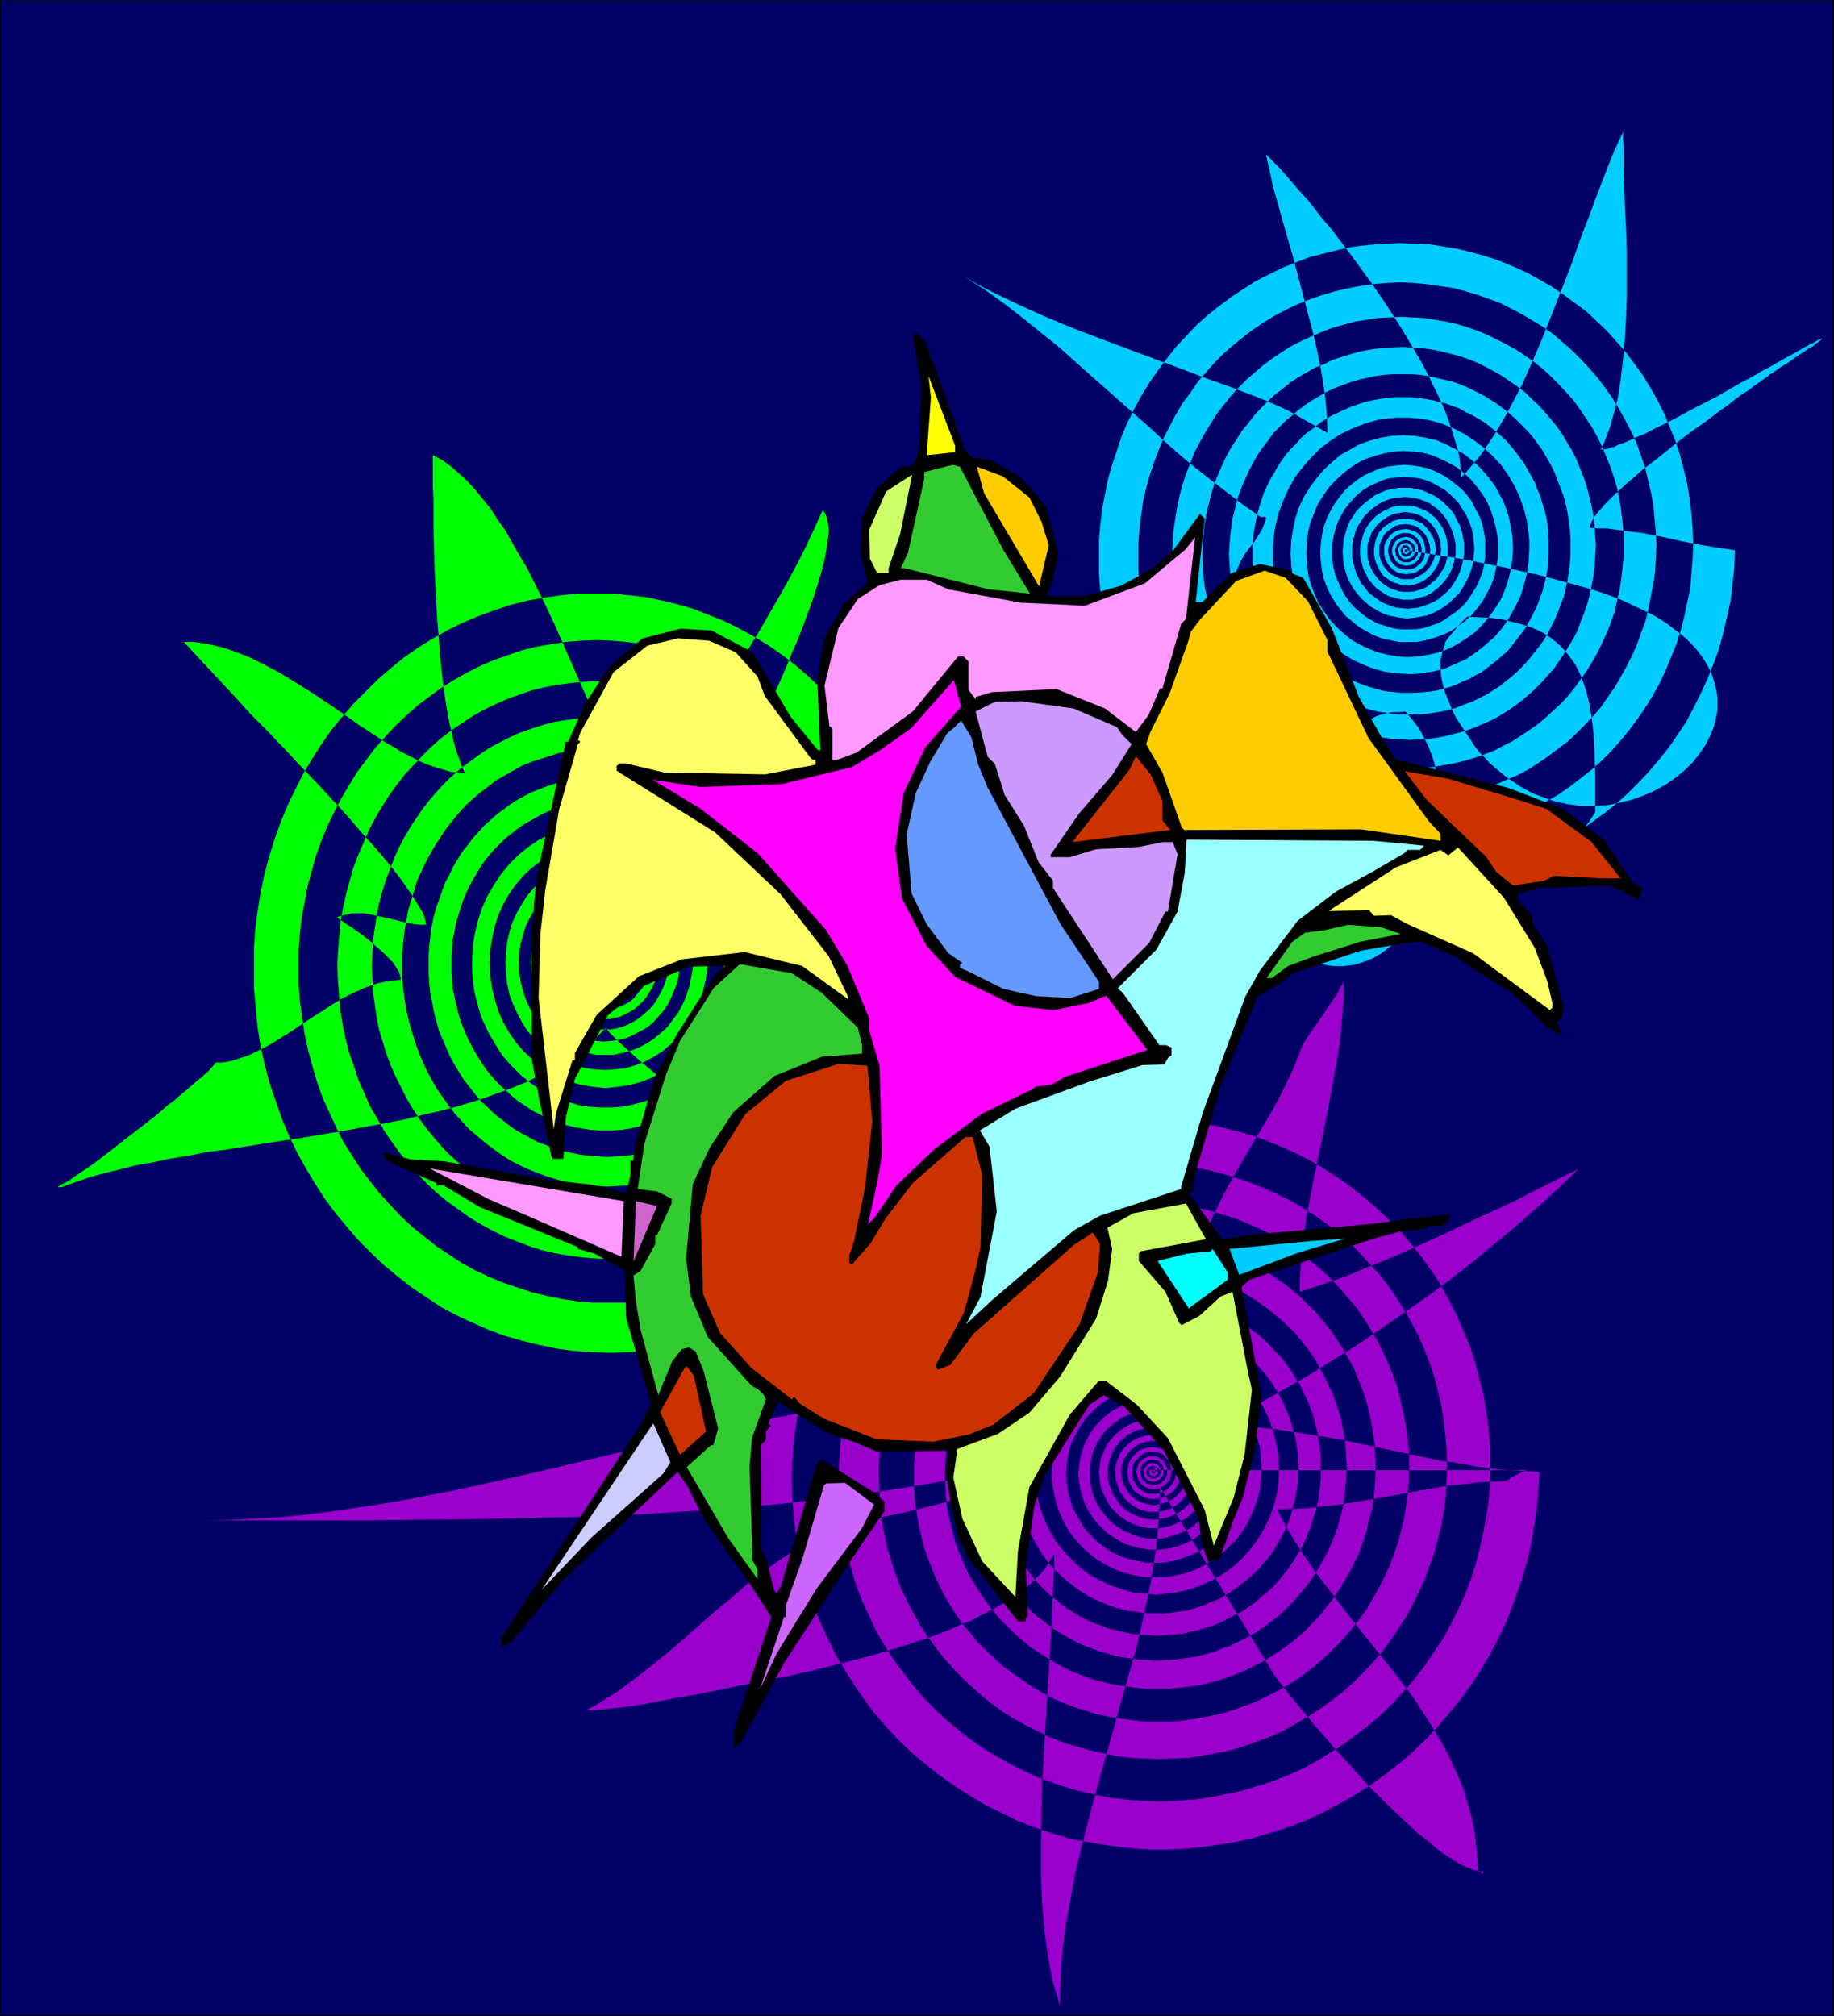 <?xml version="1.0" encoding="UTF-8" standalone="no"?>
<svg
   version="1.0"
   width="129.724mm"
   height="142.591mm"
   id="svg31"
   sodipodi:docname="Abstract - Painting 10.wmf"
   xmlns:inkscape="http://www.inkscape.org/namespaces/inkscape"
   xmlns:sodipodi="http://sodipodi.sourceforge.net/DTD/sodipodi-0.dtd"
   xmlns="http://www.w3.org/2000/svg"
   xmlns:svg="http://www.w3.org/2000/svg">
  <rect width="100%" height="100%" fill="#333333" stroke="none"/>
  <sodipodi:namedview
     id="namedview31"
     pagecolor="#ffffff"
     bordercolor="#000000"
     borderopacity="0.25"
     inkscape:showpageshadow="2"
     inkscape:pageopacity="0.0"
     inkscape:pagecheckerboard="0"
     inkscape:deskcolor="#d1d1d1"
     inkscape:document-units="mm" />
  <defs
     id="defs1">
    <pattern
       id="WMFhbasepattern"
       patternUnits="userSpaceOnUse"
       width="6"
       height="6"
       x="0"
       y="0" />
  </defs>
  <path
     style="fill:#000066;fill-opacity:1;fill-rule:evenodd;stroke:none"
     d="M 0,0.162 H 490.132 V 538.928 H 0 Z"
     id="path1" />
  <path
     style="fill:#000000;fill-opacity:1;fill-rule:evenodd;stroke:none"
     d="M 0.162,0.162 H 0 490.132 489.971 V 538.928 l 0.162,-0.162 H 0 l 0.162,0.162 V 0.162 L 0,0 V 538.928 H 490.294 V 0 H 0 Z"
     id="path2" />
  <path
     style="fill:#9900cc;fill-opacity:1;fill-rule:evenodd;stroke:none"
     d="m 308.332,393.49 v -0.323 h -0.323 l -0.162,0.162 v 0.162 0.162 l 0.162,0.162 0.323,0.162 0.323,-0.162 0.162,-0.162 0.162,-0.162 -0.162,-0.323 v -0.323 l -0.323,-0.162 -0.323,-0.162 -0.323,0.162 -0.323,0.162 -0.162,0.162 -0.162,0.485 v 0.323 l 0.162,0.485 0.485,0.162 0.485,0.162 h 0.323 l 0.485,-0.323 0.323,-0.323 v -0.485 -0.646 l -0.323,-0.485 -0.323,-0.323 -0.646,-0.162 -0.485,0.162 -0.646,0.323 -0.323,0.485 -0.323,0.646 0.162,0.646 0.485,0.485 0.485,0.485 0.808,0.162 0.646,-0.162 0.646,-0.323 0.485,-0.646 0.162,-0.323 v -0.323 l -0.162,-0.97 -0.323,-0.646 -0.646,-0.646 h -0.485 l -0.485,-0.162 -0.808,0.162 -0.808,0.485 -0.323,0.485 -0.323,0.323 -0.162,0.485 v 0.485 l 0.162,0.97 0.162,0.485 0.646,0.646 0.485,0.323 0.485,0.162 h 0.646 0.485 l 0.485,-0.162 0.485,-0.323 0.485,-0.323 0.323,-0.323 0.323,-0.485 0.162,-0.485 v -0.646 -0.485 l -0.162,-0.646 -0.162,-0.485 -0.485,-0.485 -0.485,-0.485 -0.323,-0.323 -0.646,-0.162 h -0.646 -0.646 l -0.646,0.162 -0.485,0.323 -0.485,0.323 -0.485,0.485 -0.323,0.646 -0.162,0.646 v 0.646 0.646 l 0.162,0.646 0.323,0.646 0.323,0.485 0.646,0.485 0.485,0.323 0.646,0.162 0.808,0.162 0.646,-0.162 0.808,-0.162 0.646,-0.323 0.485,-0.485 0.485,-0.485 0.323,-0.646 0.323,-0.646 v -0.808 -0.808 l -0.323,-0.646 -0.323,-0.808 -0.323,-0.485 -0.646,-0.485 -0.646,-0.485 -0.808,-0.323 h -0.808 -0.808 l -0.97,0.323 -0.646,0.323 -0.646,0.485 -0.485,0.646 -0.485,0.808 -0.162,0.646 -0.162,0.97 0.162,0.808 0.162,0.97 0.485,0.808 0.485,0.646 0.646,0.646 0.808,0.323 0.808,0.323 0.97,0.162 0.97,-0.162 0.808,-0.323 0.97,-0.323 0.646,-0.646 0.646,-0.646 0.485,-0.808 0.162,-0.97 0.162,-0.97 -0.162,-0.97 -0.162,-0.97 -0.485,-0.97 -0.646,-0.646 -0.646,-0.808 -0.97,-0.485 -0.97,-0.323 h -0.97 -1.131 l -0.97,0.323 -0.97,0.485 -0.808,0.808 -0.646,0.646 -0.646,0.97 -0.323,1.131 v 0.97 1.131 l 0.323,1.131 0.646,0.97 0.646,0.97 0.808,0.646 0.97,0.646 1.131,0.323 h 1.131 1.131 l 1.293,-0.323 0.97,-0.646 0.808,-0.646 0.808,-0.97 0.646,-1.131 0.323,-1.131 0.162,-1.293 -0.162,-1.293 -0.323,-1.131 -0.646,-0.97 -0.808,-0.97 -0.808,-0.97 -1.131,-0.485 -1.131,-0.323 -1.293,-0.162 -1.454,0.162 -1.131,0.323 -1.293,0.485 -0.97,0.97 -0.808,0.97 -0.646,1.131 -0.323,1.293 -0.162,1.293 0.162,1.454 0.323,1.293 0.646,1.293 0.808,1.131 1.131,0.808 1.131,0.646 1.293,0.485 1.454,0.162 1.454,-0.162 1.454,-0.485 1.293,-0.646 1.131,-0.808 0.808,-1.131 0.808,-1.293 0.323,-1.454 0.162,-1.616 -0.162,-1.616 -0.323,-1.454 -0.808,-1.293 -0.97,-1.131 -1.131,-0.97 -1.293,-0.808 -1.454,-0.485 -1.616,-0.162 -1.616,0.162 -1.454,0.485 -1.454,0.808 -1.293,0.97 -0.97,1.293 -0.808,1.293 -0.485,1.616 -0.162,0.808 v 0.808 l 0.162,1.778 0.485,1.616 0.808,1.454 0.97,1.293 1.293,1.131 1.454,0.808 1.778,0.485 0.808,0.162 0.808,0.162 0.97,-0.162 0.808,-0.162 1.778,-0.485 1.616,-0.808 1.293,-1.131 1.131,-1.293 0.808,-1.616 0.323,-0.808 0.162,-0.808 0.162,-0.97 0.162,-0.97 -0.162,-0.97 -0.162,-0.97 -0.485,-1.778 -0.808,-1.616 -1.131,-1.293 -1.454,-1.293 -0.808,-0.485 -0.808,-0.323 -0.97,-0.323 -0.808,-0.323 -0.97,-0.162 h -0.97 -0.97 l -0.97,0.162 -0.97,0.323 -0.97,0.323 -1.616,0.808 -1.454,1.293 -1.293,1.454 -0.485,0.808 -0.323,0.97 -0.323,0.808 -0.323,0.97 -0.162,0.97 v 1.131 0.97 l 0.162,1.131 0.323,0.97 0.323,0.97 0.323,0.97 0.646,0.808 0.485,0.808 0.646,0.808 0.808,0.646 0.808,0.646 0.808,0.485 0.808,0.485 0.97,0.323 1.131,0.323 0.97,0.162 h 1.131 0.97 l 1.131,-0.162 2.101,-0.646 1.778,-0.97 0.808,-0.646 0.808,-0.808 0.646,-0.808 0.646,-0.808 0.646,-0.97 0.323,-0.97 0.323,-0.808 0.323,-1.131 0.162,-1.131 0.162,-1.131 -0.162,-1.131 -0.162,-1.131 -0.323,-1.131 -0.323,-0.97 -0.485,-1.131 -0.485,-0.97 -0.646,-0.808 -0.808,-0.808 -0.646,-0.808 -0.97,-0.646 -0.97,-0.485 -0.97,-0.485 -0.97,-0.485 -1.131,-0.162 -1.131,-0.323 h -1.131 -1.293 l -1.131,0.323 -1.131,0.162 -1.131,0.485 -0.97,0.485 -0.97,0.485 -0.808,0.808 -0.97,0.646 -0.646,0.97 -0.808,0.808 -0.485,0.97 -0.485,1.131 -0.485,1.131 -0.323,1.131 -0.162,1.131 v 1.293 1.293 l 0.162,1.131 0.323,1.293 0.485,1.131 0.485,1.131 0.646,0.97 0.646,0.97 0.808,0.97 0.808,0.808 0.97,0.646 0.97,0.646 1.131,0.485 1.131,0.485 1.131,0.323 1.293,0.162 1.293,0.162 1.293,-0.162 1.293,-0.162 1.131,-0.323 1.293,-0.485 1.131,-0.485 0.97,-0.646 1.131,-0.808 0.808,-0.808 0.808,-0.97 0.808,-0.97 0.646,-1.131 0.485,-1.131 0.485,-1.131 0.323,-1.293 0.162,-1.293 0.162,-1.293 -0.162,-1.454 -0.162,-1.293 -0.323,-1.293 -0.485,-1.293 -0.485,-1.131 -0.808,-1.131 -0.646,-1.131 -0.808,-0.97 -0.97,-0.808 -1.131,-0.808 -0.97,-0.646 -1.293,-0.646 -1.293,-0.485 -1.131,-0.323 -1.454,-0.162 -1.293,-0.162 -1.454,0.162 -1.454,0.162 -1.293,0.323 -1.293,0.485 -1.293,0.646 -1.131,0.646 -0.97,0.808 -1.131,0.97 -0.808,0.97 -0.97,1.131 -0.646,1.131 -0.485,1.293 -0.646,1.293 -0.323,1.293 -0.162,1.454 -0.162,1.454 0.162,1.616 0.162,1.454 0.323,1.293 0.646,1.454 0.646,1.293 0.646,1.293 0.808,1.131 0.97,0.97 0.97,0.97 1.131,0.808 1.293,0.808 1.293,0.646 1.293,0.485 1.454,0.323 1.454,0.323 h 1.454 1.616 l 1.454,-0.323 1.454,-0.323 1.454,-0.646 1.293,-0.646 1.293,-0.646 1.131,-0.97 1.131,-0.97 0.97,-1.131 0.97,-1.131 0.808,-1.293 0.646,-1.293 0.485,-1.454 0.323,-1.454 0.323,-1.616 v -1.454 -1.778 l -0.323,-1.454 -0.323,-1.616 -0.646,-1.454 -0.646,-1.454 -0.808,-1.293 -0.808,-1.293 -1.131,-1.131 -1.131,-0.97 -1.131,-0.97 -1.454,-0.808 -1.293,-0.646 -1.616,-0.646 -1.454,-0.323 -1.616,-0.323 h -1.616 -1.616 l -1.616,0.323 -1.616,0.485 -1.454,0.485 -1.616,0.646 -1.293,0.97 -1.293,0.97 -1.131,0.97 -1.131,1.131 -1.778,2.747 -0.646,1.454 -0.646,1.616 -0.323,1.616 -0.323,1.616 v 1.778 1.778 l 0.323,1.778 0.323,1.616 0.646,1.616 0.646,1.454 0.97,1.454 0.97,1.293 1.131,1.293 1.131,1.131 1.293,0.97 1.454,0.97 1.616,0.646 1.454,0.646 1.778,0.485 1.616,0.323 h 1.778 1.939 l 1.778,-0.323 1.616,-0.485 1.778,-0.646 1.616,-0.646 1.454,-0.97 1.293,-1.131 1.293,-1.131 1.131,-1.293 1.131,-1.454 0.808,-1.454 0.808,-1.616 0.646,-1.616 0.323,-1.778 0.323,-1.778 0.162,-1.939 -0.162,-1.939 -0.323,-1.778 -0.323,-1.778 -0.646,-1.778 -0.808,-1.616 -0.97,-1.616 -1.131,-1.454 -1.131,-1.454 -1.293,-1.131 -1.454,-1.131 -1.616,-0.97 -1.616,-0.808 -1.616,-0.646 -1.939,-0.485 -1.778,-0.162 -1.939,-0.162 -2.101,0.162 -1.778,0.162 -1.939,0.646 -1.778,0.485 -1.778,0.97 -1.616,0.97 -1.454,1.131 -1.293,1.293 -1.293,1.293 -1.131,1.616 -0.97,1.616 -0.808,1.616 -0.646,1.939 -0.485,1.778 -0.323,2.101 -0.162,1.939 0.162,2.101 0.323,2.101 0.485,1.778 0.646,1.939 0.808,1.778 1.131,1.778 1.131,1.454 1.293,1.454 1.454,1.454 1.616,1.131 1.616,0.97 1.778,0.97 1.939,0.646 1.939,0.485 1.939,0.323 2.101,0.162 2.101,-0.162 2.101,-0.323 1.939,-0.485 2.101,-0.808 1.778,-0.808 1.616,-1.131 1.778,-1.293 1.454,-1.293 1.293,-1.454 1.293,-1.778 0.97,-1.778 0.808,-1.778 0.808,-1.939 0.485,-2.101 0.323,-2.101 0.162,-2.262 -0.162,-2.262 -0.323,-2.101 -0.485,-2.101 -0.808,-2.101 -0.808,-1.939 -1.131,-1.778 -1.293,-1.616 -1.454,-1.616 -1.454,-1.454 -1.778,-1.131 -1.778,-1.131 -1.939,-0.97 -1.939,-0.808 -2.101,-0.485 -2.262,-0.323 -2.262,-0.162 -2.262,0.162 -2.262,0.323 -2.101,0.485 -2.101,0.808 -2.101,0.97 -1.778,1.131 -1.778,1.454 -1.616,1.454 -1.454,1.616 -1.293,1.778 -1.131,1.939 -0.97,1.939 -0.808,2.101 -0.485,2.262 -0.323,2.262 -0.162,2.424 0.162,2.424 0.323,2.262 0.646,2.424 0.646,2.101 1.131,2.101 1.131,1.939 1.293,1.939 1.616,1.616 1.616,1.616 1.778,1.293 1.939,1.293 2.101,0.97 2.262,0.808 2.262,0.485 2.262,0.485 h 2.424 2.586 l 2.424,-0.485 2.262,-0.646 2.262,-0.808 2.262,-0.97 1.939,-1.293 1.939,-1.454 1.778,-1.616 1.616,-1.778 1.293,-1.939 1.293,-1.939 0.97,-2.262 0.808,-2.262 0.646,-2.424 0.323,-2.424 0.162,-2.586 -0.162,-2.586 -0.323,-2.586 -0.646,-2.586 -0.808,-2.262 -1.131,-2.262 -1.293,-2.101 -1.454,-1.939 -1.616,-1.778 -1.778,-1.778 -2.101,-1.454 -2.101,-1.293 -2.101,-1.131 -2.424,-0.808 -2.424,-0.646 -2.586,-0.323 -2.586,-0.162 -2.747,0.162 -2.586,0.323 -2.586,0.646 -2.424,0.97 -2.262,1.131 -2.101,1.293 -2.101,1.616 -1.939,1.778 -1.616,1.778 -1.454,2.101 -1.454,2.262 -1.131,2.424 -0.808,2.424 -0.646,2.586 -0.485,2.586 -0.162,2.747 0.162,2.747 0.485,2.909 0.646,2.586 0.97,2.586 1.131,2.424 1.293,2.262 1.616,2.101 1.778,1.939 1.939,1.778 2.101,1.616 2.424,1.454 2.262,1.131 2.586,0.97 2.586,0.646 2.747,0.485 h 2.909 2.909 l 2.747,-0.485 2.747,-0.646 2.586,-0.97 2.586,-1.293 2.262,-1.454 2.262,-1.616 1.939,-1.939 1.939,-1.939 1.616,-2.262 1.454,-2.424 1.131,-2.586 0.97,-2.586 0.808,-2.747 0.323,-2.909 0.162,-2.909 -0.162,-3.07 -0.323,-3.07 -0.808,-2.747 -0.97,-2.747 -1.293,-2.586 -1.454,-2.586 -1.778,-2.262 -1.939,-2.101 -2.101,-1.939 -2.262,-1.778 -2.424,-1.454 -2.586,-1.293 -2.747,-0.97 -2.909,-0.646 -2.909,-0.646 h -3.07 l -3.07,0.162 -3.07,0.485 -2.909,0.646 -2.747,1.131 -2.747,1.293 -2.586,1.616 -2.262,1.778 -2.262,1.939 -1.939,2.262 -1.778,2.424 -1.616,2.586 -1.131,2.747 -1.131,2.747 -0.808,3.07 -0.485,3.07 v 3.07 l 0.162,3.394 0.323,3.07 0.808,3.232 1.131,2.909 1.293,2.747 1.616,2.747 1.939,2.424 2.101,2.262 2.262,2.101 2.424,1.939 2.586,1.454 2.909,1.454 2.909,0.97 3.07,0.97 3.232,0.323 3.232,0.323 1.778,-0.162 1.616,-0.162 3.232,-0.485 3.07,-0.808 3.07,-1.131 2.909,-1.454 2.747,-1.616 2.586,-1.939 2.262,-2.101 2.101,-2.424 1.939,-2.586 1.616,-2.747 1.454,-2.909 1.131,-3.07 0.808,-3.232 0.485,-3.394 0.162,-3.394 -0.162,-1.778 v -1.778 l -0.323,-1.616 -0.323,-1.778 -0.808,-3.394 -1.131,-3.07 -1.454,-3.07 -1.778,-2.909 -1.939,-2.586 -2.262,-2.424 -2.424,-2.262 -2.586,-2.101 -2.909,-1.616 -2.909,-1.454 -3.232,-1.293 -3.232,-0.808 -1.778,-0.323 -1.616,-0.162 -1.778,-0.162 h -1.778 -1.939 l -1.778,0.162 -1.778,0.323 -1.778,0.162 -1.616,0.485 -1.778,0.485 -3.232,1.131 -3.07,1.616 -2.909,1.778 -2.747,2.101 -2.586,2.262 -2.262,2.586 -1.939,2.909 -1.778,2.909 -1.616,3.232 -1.131,3.232 -0.485,1.616 -0.485,1.778 -0.323,1.778 -0.162,1.778 -0.162,1.939 v 1.778 1.939 l 0.162,1.939 0.323,1.778 0.323,1.939 0.323,1.778 0.485,1.778 0.646,1.616 0.646,1.778 1.616,3.232 1.778,3.07 2.101,2.909 2.424,2.586 2.747,2.424 2.747,2.101 3.07,1.939 3.232,1.454 1.616,0.646 1.778,0.646 1.778,0.485 1.778,0.485 1.778,0.162 1.939,0.323 1.778,0.162 h 1.939 2.101 l 1.778,-0.162 1.939,-0.323 1.939,-0.162 1.778,-0.485 1.778,-0.485 1.778,-0.646 1.778,-0.808 1.778,-0.646 1.616,-0.97 1.616,-0.97 1.454,-0.97 2.909,-2.262 2.747,-2.424 2.424,-2.747 2.262,-2.909 1.778,-3.232 0.97,-1.778 0.646,-1.616 0.808,-1.778 0.485,-1.778 0.485,-1.939 0.485,-1.778 0.323,-1.939 0.323,-1.939 v -1.939 l 0.162,-2.101 -0.162,-1.939 v -2.101 l -0.323,-1.939 -0.323,-2.101 -0.485,-1.939 -0.485,-1.778 -0.646,-1.939 -0.808,-1.778 -0.646,-1.778 -0.97,-1.778 -0.97,-1.616 -0.97,-1.616 -1.131,-1.616 -1.131,-1.454 -2.586,-2.909 -2.909,-2.586 -1.454,-1.131 -1.616,-1.131 -1.616,-0.97 -1.616,-0.97 -1.778,-0.97 -1.616,-0.808 -1.778,-0.646 -1.939,-0.646 -1.939,-0.646 -1.939,-0.323 -1.778,-0.485 -2.101,-0.162 -1.939,-0.162 h -2.101 -2.101 l -2.101,0.162 -2.101,0.323 -1.939,0.323 -4.04,0.97 -1.939,0.646 -1.778,0.808 -3.555,1.778 -1.778,0.97 -1.616,1.131 -1.616,1.131 -1.616,1.293 -1.454,1.293 -1.293,1.454 -1.454,1.293 -1.293,1.616 -1.131,1.616 -1.131,1.616 -1.131,1.616 -0.97,1.778 -0.808,1.778 -0.97,1.939 -0.646,1.778 -0.646,1.939 -0.485,2.101 -0.485,1.939 -0.485,2.101 -0.162,2.101 -0.162,2.101 v 2.101 2.262 l 0.162,2.101 0.323,2.101 0.323,2.101 0.485,2.262 0.485,1.939 0.808,2.101 0.646,1.778 0.97,1.939 0.97,1.939 0.97,1.778 1.131,1.778 1.131,1.616 1.293,1.616 1.293,1.616 1.454,1.454 1.454,1.454 1.616,1.293 1.616,1.293 1.616,1.293 1.778,0.97 1.778,1.131 1.778,0.97 1.939,0.808 1.939,0.646 1.939,0.808 2.101,0.485 2.101,0.485 2.101,0.485 2.101,0.162 2.262,0.162 2.101,0.162 2.262,-0.162 2.262,-0.162 2.262,-0.162 2.101,-0.485 2.101,-0.485 2.101,-0.646 2.101,-0.646 1.939,-0.808 1.939,-0.97 3.717,-1.939 1.939,-1.293 1.616,-1.131 1.616,-1.454 1.616,-1.293 1.616,-1.454 1.454,-1.616 2.747,-3.394 1.131,-1.778 1.131,-1.778 1.131,-1.778 0.97,-1.939 0.808,-1.939 0.808,-2.101 0.646,-2.101 0.646,-2.101 0.485,-2.101 0.323,-2.262 0.323,-2.262 0.162,-2.262 v -2.262 -2.424 l -0.162,-2.262 -0.323,-2.424 -0.323,-2.262 -0.646,-2.262 -0.485,-2.101 -0.808,-2.262 -0.808,-2.101 -0.97,-1.939 -0.97,-2.101 -1.131,-1.778 -1.131,-1.939 -1.293,-1.778 -1.293,-1.778 -1.616,-1.616 -1.454,-1.616 -1.616,-1.616 -1.616,-1.454 -1.778,-1.293 -1.778,-1.293 -1.939,-1.293 -1.778,-0.97 -2.101,-1.131 -1.939,-0.808 -2.101,-0.808 -2.101,-0.808 -2.262,-0.646 -2.262,-0.485 -2.262,-0.485 -2.262,-0.162 -2.262,-0.162 -2.424,-0.162 -2.424,0.162 -2.424,0.162 -2.262,0.323 -2.424,0.323 -2.262,0.646 -2.262,0.646 -2.101,0.646 -2.101,0.97 -2.101,0.808 -2.101,1.131 -1.939,1.131 -1.939,1.293 -1.939,1.293 -1.778,1.454 -1.616,1.454 -1.616,1.616 -1.616,1.778 -1.454,1.778 -1.454,1.778 -1.293,1.939 -1.293,1.778 -1.131,2.101 -0.97,2.101 -0.97,2.101 -0.808,2.262 -0.808,2.101 -0.646,2.262 -0.485,2.424 -0.485,2.424 -0.162,2.262 -0.323,2.424 v 2.586 2.586 l 0.323,2.424 0.323,2.586 0.323,2.424 0.646,2.424 0.646,2.262 0.808,2.262 0.808,2.262 0.97,2.262 1.131,2.101 1.131,2.101 1.293,1.939 1.454,1.939 1.454,1.939 1.454,1.778 1.616,1.616 1.778,1.778 1.778,1.454 1.939,1.454 1.939,1.454 1.939,1.293 2.101,1.131 2.101,1.131 2.101,0.97 2.262,0.808 2.262,0.808 2.262,0.646 2.424,0.646 2.424,0.323 2.586,0.323 2.424,0.162 2.424,0.162 2.747,-0.162 2.586,-0.162 2.424,-0.323 2.586,-0.323 2.424,-0.646 2.424,-0.646 2.424,-0.97 2.262,-0.808 2.262,-1.131 2.262,-1.131 2.101,-1.131 2.101,-1.454 1.939,-1.454 1.939,-1.454 1.778,-1.616 1.778,-1.778 1.616,-1.778 1.616,-1.939 1.616,-1.939 1.293,-1.939 1.293,-2.101 1.293,-2.262 1.131,-2.101 0.97,-2.262 0.97,-2.424 0.808,-2.424 0.646,-2.424 0.646,-2.424 0.323,-2.586 0.323,-2.586 0.162,-2.586 0.162,-2.586 -0.162,-2.747 -0.162,-2.747 -0.323,-2.586 -0.485,-2.747 -0.485,-2.586 -0.808,-2.424 -0.808,-2.586 -0.97,-2.262 -1.131,-2.424 -1.131,-2.262 -1.293,-2.262 -1.293,-2.262 -1.454,-1.939 -1.616,-2.101 -1.616,-1.939 -1.778,-1.778 -1.939,-1.778 -1.939,-1.616 -1.939,-1.616 -2.101,-1.454 -2.101,-1.454 -2.262,-1.293 -2.262,-1.131 -2.262,-0.97 -2.424,-0.97 -2.586,-0.97 -2.424,-0.646 -2.586,-0.485 -2.586,-0.485 -2.586,-0.485 -2.747,-0.162 h -2.747 -2.747 l -2.747,0.162 -2.747,0.485 -2.747,0.485 -2.586,0.485 -2.586,0.808 -2.586,0.97 -2.424,0.97 -2.424,1.131 -2.424,1.131 -2.262,1.454 -2.101,1.454 -2.262,1.454 -1.939,1.778 -1.939,1.616 -1.939,1.939 -1.778,1.939 -1.778,1.939 -1.616,2.101 -1.454,2.101 -1.454,2.262 -1.293,2.424 -1.131,2.424 -1.131,2.424 -0.97,2.424 -0.808,2.586 -0.808,2.747 -0.646,2.586 -0.485,2.747 -0.323,2.747 -0.162,2.909 -0.162,2.747 0.162,2.909 0.162,2.909 0.323,2.909 0.646,2.747 0.646,2.747 0.646,2.747 0.97,2.747 0.97,2.424 1.131,2.586 1.293,2.424 1.454,2.424 1.454,2.262 1.616,2.262 1.616,2.101 1.778,2.101 1.939,1.939 1.939,1.939 2.101,1.778 2.101,1.778 2.262,1.454 2.262,1.454 2.424,1.454 2.424,1.293 2.424,1.131 2.586,0.97 2.747,0.97 2.586,0.646 2.747,0.646 2.747,0.485 2.909,0.323 2.909,0.323 h 2.909 2.909 l 2.909,-0.323 3.07,-0.323 2.909,-0.485 2.747,-0.646 2.747,-0.808 2.747,-0.97 2.747,-1.131 2.424,-1.131 2.586,-1.293 2.424,-1.454 2.424,-1.616 2.262,-1.616 2.262,-1.778 2.101,-1.778 1.939,-2.101 1.939,-1.939 1.778,-2.262 1.778,-2.262 1.616,-2.262 1.454,-2.424 1.454,-2.424 1.293,-2.586 1.293,-2.586 0.97,-2.747 0.97,-2.747 0.646,-2.909 0.808,-2.747 0.485,-2.909 0.323,-3.07 0.162,-2.909 0.162,-3.07 -0.162,-3.07 -0.162,-3.232 -0.485,-3.07 -0.485,-3.07 -0.646,-2.909 -0.808,-2.909 -0.97,-2.909 -1.131,-2.747 -1.131,-2.747 -1.454,-2.586 -1.454,-2.586 -1.616,-2.424 -1.616,-2.424 -1.939,-2.262 -1.778,-2.262 -2.101,-2.101 -2.101,-2.101 -2.262,-1.939 -2.262,-1.778 -2.424,-1.616 -2.424,-1.616 -2.424,-1.454 -2.747,-1.454 -2.586,-1.131 -2.747,-1.131 -2.909,-0.97 -2.909,-0.808 -2.909,-0.646 -2.909,-0.646 -3.07,-0.323 -3.07,-0.162 -3.07,-0.162 -3.394,0.162 -3.07,0.162 -3.232,0.485 -3.07,0.485 -2.909,0.808 -3.07,0.808 -2.909,0.97 -2.909,1.131 -2.747,1.293 -2.747,1.454 -2.586,1.616 -2.424,1.616 -2.586,1.778 -2.262,1.939 -2.262,1.939 -2.262,2.101 -1.939,2.262 -2.101,2.262 -1.778,2.424 -1.778,2.586 -1.616,2.586 -1.454,2.586 -1.454,2.747 -1.293,2.909 -1.131,2.747 -0.97,3.07 -0.808,3.07 -0.646,3.07 -0.646,3.07 -0.323,3.07 -0.323,3.394 v 3.232 3.394 l 0.323,3.232 0.485,3.394 0.485,3.232 0.808,3.232 0.808,3.07 1.131,3.07 1.131,2.909 1.293,2.909 1.454,2.909 1.616,2.747 1.616,2.586 1.778,2.586 2.101,2.424 1.939,2.424 2.262,2.262 2.262,2.101 2.262,2.101 2.586,1.939 2.586,1.778 2.586,1.778 2.747,1.616 2.747,1.454 2.909,1.293 2.909,1.131 3.07,0.97 3.07,0.97 3.232,0.646 3.07,0.485 3.394,0.485 3.232,0.323 h 3.394 3.394 l 3.555,-0.323 3.232,-0.485 3.394,-0.646 3.232,-0.646 3.232,-0.97 3.07,-1.131 3.07,-1.131 2.909,-1.454 2.909,-1.454 2.909,-1.616 2.747,-1.778 2.586,-1.939 2.424,-1.939 2.424,-2.262 2.424,-2.262 2.101,-2.262 2.262,-2.586 1.939,-2.586 1.939,-2.586 1.616,-2.909 1.616,-2.747 1.454,-2.909 1.454,-3.07 1.131,-3.07 1.131,-3.232 0.808,-3.232 0.808,-3.232 0.485,-3.394 0.485,-3.394 0.323,-3.394 v -3.555 -3.717 l -0.323,-3.555 -0.485,-3.555 -0.646,-3.394 -0.808,-3.394 -0.808,-3.394 -1.131,-3.232 -1.293,-3.232 -1.454,-3.07 -1.454,-3.07 -1.778,-2.909 -1.778,-2.909 -1.939,-2.747 -2.101,-2.586 -2.262,-2.586 -2.262,-2.424 -2.424,-2.424 -2.586,-2.101 -2.586,-2.101 -2.747,-1.939 -2.909,-1.939 -2.909,-1.616 -3.07,-1.616 -3.07,-1.293 -3.07,-1.293 -3.394,-1.131 -3.232,-0.97 -3.394,-0.808 -3.394,-0.485 -3.555,-0.485 -3.555,-0.323 h -3.555 -3.717 l -3.717,0.323 -3.555,0.485 -3.555,0.646 -3.555,0.808 -3.394,0.97 -3.232,1.131 -3.232,1.293 -3.232,1.454 -3.07,1.778 -3.07,1.778 -2.909,1.778 -2.747,2.101 -2.747,2.262 -2.586,2.262 -2.586,2.424 -2.262,2.586 -2.262,2.586 -2.101,2.747 -2.101,2.909 -1.778,3.07 -1.778,3.07 -1.616,3.07 -1.293,3.232 -1.293,3.394 -1.131,3.394 -0.97,3.394 -0.808,3.555 -0.646,3.555 -0.485,3.717 -0.323,3.717 v 3.717 l 0.162,3.878 0.162,3.878 0.485,3.717 0.646,3.717 0.808,3.717 1.131,3.555 1.131,3.555 1.293,3.394 1.616,3.394 1.616,3.07 1.778,3.232 1.939,3.07 2.101,2.909 2.262,2.909 2.424,2.747 2.424,2.586 2.586,2.424 2.747,2.424 2.747,2.262 2.909,2.101 3.07,1.939 3.232,1.778 3.232,1.616 3.232,1.616 3.394,1.293 3.555,1.131 3.555,0.97 3.555,0.808 3.717,0.808 3.717,0.485 3.878,0.162 3.717,0.162 4.04,-0.162 4.04,-0.162 3.717,-0.646 3.878,-0.646 3.717,-0.808 3.717,-1.131 3.555,-1.293 3.555,-1.293 3.394,-1.616 3.232,-1.778 3.232,-1.939 3.232,-2.101 2.909,-2.101 2.909,-2.262 2.909,-2.586 2.586,-2.586 2.586,-2.747 2.424,-2.747 2.262,-3.07 2.101,-3.07 1.939,-3.07 1.939,-3.394 1.616,-3.394 1.616,-3.394 1.293,-3.717 1.293,-3.555 0.97,-3.717 0.97,-3.717 0.646,-3.878 0.485,-3.878 0.162,-4.04 0.162,-4.04 -0.162,-4.202 -0.323,-4.04 -0.485,-4.04 -0.646,-4.04 -0.97,-3.878 -0.97,-3.878 -1.293,-3.717 -1.454,-3.717 -1.616,-3.555 -1.778,-3.394 -1.939,-3.394 -2.101,-3.232 -2.262,-3.232 -2.424,-3.07 -2.586,-2.747 -2.586,-2.909 -2.747,-2.747 -3.07,-2.424 -2.909,-2.424 -3.232,-2.262 -3.232,-2.101 -3.394,-1.939 -3.394,-1.616 -3.555,-1.616 -3.717,-1.454 -3.717,-1.293 -3.878,-1.131 -3.878,-0.97 -3.878,-0.646 -4.04,-0.485 -4.04,-0.323 -4.202,-0.162 -4.202,0.162 -4.202,0.323 -4.202,0.485 -3.878,0.808 -4.04,0.97 -4.04,1.131 -3.717,1.293 -3.717,1.616 -3.717,1.616 -3.555,1.778 -3.394,2.101 -3.394,2.101 -3.232,2.424 -3.07,2.586 -3.07,2.586 -2.747,2.747 -2.747,2.909 -2.586,3.07 -2.424,3.232 -2.262,3.232 -2.101,3.394 -2.101,3.555 -1.778,3.717 -1.616,3.717 -1.454,3.717 -1.293,4.04 -1.131,3.878 -0.97,4.04 -0.646,4.202 -0.485,4.202 -0.323,4.202 -0.162,4.363 0.162,4.363 0.323,4.363 0.485,4.363 0.808,4.363 0.97,4.04 1.131,4.202 1.293,4.04 1.616,3.878 1.778,3.878 1.778,3.717 2.101,3.555 2.262,3.555 2.424,3.232 2.586,3.394 2.586,3.07 2.909,3.07 2.909,2.747 3.232,2.747 3.232,2.586 3.394,2.424 3.394,2.101 3.717,2.101 3.717,1.939 3.717,1.778 3.878,1.454 4.04,1.454 4.04,1.131 4.202,0.97 4.202,0.808 4.202,0.485 4.363,0.323 4.525,0.162 4.525,-0.162 4.525,-0.323 4.363,-0.646 4.363,-0.808 4.363,-0.97 4.202,-1.293 4.04,-1.293 4.04,-1.616 4.04,-1.778 3.717,-2.101 3.717,-2.262 3.555,-2.262 3.394,-2.586 3.394,-2.586 3.232,-2.909 3.07,-2.909 2.909,-3.232 2.747,-3.232 2.586,-3.394 2.424,-3.555 2.424,-3.555 2.101,-3.878 1.939,-3.878 1.778,-3.878 1.616,-4.202 1.293,-4.04 1.131,-4.363 0.97,-4.363 0.808,-4.363 0.646,-4.525 0.323,-4.525 v -4.525 -4.848 l -0.323,-4.686 -0.646,-4.686 -0.808,-4.525 -1.131,-4.525 -1.131,-4.363 -1.454,-4.363 -1.778,-4.202 -1.778,-4.04 -2.101,-4.04 -2.101,-3.878 -2.424,-3.717 -2.586,-3.555 -2.747,-3.555 -2.909,-3.394 -3.07,-3.07 -3.232,-3.07 -3.394,-2.909 -3.394,-2.747 -3.717,-2.586 -3.717,-2.424 -3.878,-2.262 -3.878,-1.939 -4.04,-1.778 -4.363,-1.778 -4.202,-1.454 -4.363,-1.131 -4.363,-1.131 -4.525,-0.646 -4.686,-0.646 -4.525,-0.323 -4.848,-0.162 -4.848,0.162 -4.848,0.323 -4.686,0.646 -4.686,0.808 -4.686,1.131 -4.363,1.293 -4.525,1.454 -4.202,1.778 -4.202,1.939 -4.202,2.101 -3.878,2.424 -3.878,2.424 -3.717,2.747 -3.555,2.909 -3.394,3.07 -3.232,3.07 -3.232,3.394 -2.909,3.555 -2.747,3.555 -2.747,3.878 -2.424,3.878 -2.262,4.04 -2.101,4.04 -1.778,4.363 -1.778,4.363 -1.454,4.525 -1.293,4.525 -0.97,4.686 -0.808,4.686 -0.646,4.848 -0.323,4.848 -0.162,4.848 0.162,5.171 0.323,5.01 0.646,5.01 0.808,4.848 1.131,4.848 1.454,4.686 1.454,4.686 1.778,4.363 2.101,4.525 2.101,4.202 2.424,4.04 2.586,4.04 2.747,4.04 2.909,3.717 3.07,3.555 3.232,3.394 3.394,3.232 3.717,3.07 3.717,2.909 3.878,2.747 4.04,2.586 4.04,2.424 4.363,2.101 4.202,2.101 4.525,1.778 4.525,1.454 4.686,1.454 4.848,0.97 4.848,0.808 4.848,0.646 5.01,0.485 5.01,0.162 5.171,-0.162 5.171,-0.485 4.848,-0.646 5.01,-0.808 4.848,-1.131 4.848,-1.454 4.525,-1.454 4.686,-1.778 4.363,-2.101 4.363,-2.262 4.202,-2.424 4.04,-2.586 4.04,-2.909 3.717,-2.909 3.717,-3.232 3.394,-3.232 3.394,-3.555 3.07,-3.717 3.07,-3.717 2.909,-4.04 2.586,-4.04 2.424,-4.202 2.262,-4.363 2.101,-4.525 1.778,-4.686 1.616,-4.525 1.454,-4.848 1.293,-5.01 0.808,-4.848 0.808,-5.171 0.485,-5.01 0.323,-5.171 -5.333,-0.323 -5.333,-0.323 -5.333,-0.646 -5.333,-0.97 -5.333,-0.808 -5.333,-1.131 -10.827,-2.262 -10.666,-2.262 -10.989,-1.778 -5.494,-0.808 -5.494,-0.646 -5.494,-0.323 -5.656,-0.162 2.909,-1.454 3.07,-1.454 6.141,-3.232 6.302,-3.555 6.464,-3.717 6.464,-4.04 6.464,-4.04 6.464,-4.363 6.464,-4.525 6.464,-4.525 6.302,-4.686 6.141,-4.848 5.818,-4.848 5.818,-4.848 5.494,-4.848 5.333,-4.848 4.848,-4.686 -4.04,1.939 -4.202,2.101 -4.525,2.262 -4.686,2.424 -4.848,2.262 -5.01,2.262 -9.858,4.686 -10.019,4.525 -5.01,2.101 -4.848,1.939 -4.686,1.939 -4.363,1.616 -4.363,1.454 -4.04,1.293 0.162,-4.848 0.323,-4.848 0.646,-5.01 0.646,-5.171 0.97,-5.01 0.97,-5.171 2.262,-10.665 2.101,-10.665 0.97,-5.333 0.97,-5.333 0.808,-5.333 0.485,-5.494 0.485,-5.333 v -5.171 l -0.162,0.808 -0.646,0.97 -0.646,1.293 -0.646,1.131 -1.778,2.586 -1.939,2.909 -1.939,2.747 -1.778,2.586 -0.808,1.293 -0.646,1.131 -0.485,0.97 -0.323,0.97 -1.454,3.717 -1.778,3.878 -1.778,3.555 -1.939,3.717 -4.202,7.11 -4.202,7.11 -4.04,7.11 -1.939,3.717 -1.778,3.717 -1.616,3.878 -1.454,3.878 -1.293,3.878 -0.97,4.202 -0.323,2.101 -0.162,2.262 -0.323,2.424 -0.323,2.586 -0.808,5.494 -0.97,5.656 -0.646,2.747 -0.646,2.747 -0.646,2.586 -0.97,2.424 -0.97,2.262 -0.97,2.101 -1.293,1.778 -1.293,1.616 -0.162,-0.646 -0.323,-0.646 -0.97,-1.778 -1.131,-1.454 -0.323,-0.808 v -0.646 l -4.525,-2.747 -4.686,-2.586 -4.848,-2.747 -4.848,-2.586 -5.01,-2.424 -5.01,-2.424 -5.171,-2.262 -10.342,-4.363 -5.171,-1.939 -10.504,-3.878 -5.171,-1.616 -5.171,-1.778 -5.171,-1.454 -5.01,-1.454 -38.784,-10.504 23.917,8.888 7.272,4.202 7.272,4.363 7.272,4.686 7.272,4.525 7.272,4.686 7.272,4.363 7.272,4.04 3.555,1.778 3.717,1.778 -6.626,0.162 -6.626,0.162 -6.626,0.485 -6.626,0.646 -6.626,0.808 -6.626,0.808 -6.787,1.131 -6.787,1.131 -13.413,2.586 -13.413,2.909 -13.574,3.07 -13.413,3.232 -13.574,3.232 -13.413,3.07 -13.413,2.909 -13.413,2.586 -6.626,1.131 -6.464,0.97 -6.626,0.97 -6.626,0.808 -6.464,0.646 -6.626,0.323 -6.464,0.323 -6.464,0.162 H 97.606 l 14.544,-0.162 14.706,-0.162 14.867,-0.323 14.867,-0.323 14.867,-0.646 14.706,-0.97 14.706,-1.131 7.272,-0.646 7.272,-0.808 14.221,-1.778 6.949,-0.97 7.11,-1.131 6.787,-1.131 6.787,-1.293 6.626,-1.454 6.626,-1.616 6.464,-1.616 6.302,-1.778 1.454,-1.454 -1.131,1.131 -1.293,0.97 -1.293,1.131 -1.454,0.97 -3.232,1.778 -3.394,1.616 -3.717,1.616 -3.717,1.454 -4.04,1.293 -4.04,1.293 -8.403,2.262 -4.04,0.97 -4.04,0.97 -3.878,0.808 -3.717,0.97 -3.394,0.808 -3.232,0.808 -2.424,0.808 -2.424,0.808 -2.262,1.131 -2.262,0.97 -2.262,1.293 -2.262,1.293 -4.525,2.909 -4.363,3.07 -4.363,3.394 -4.202,3.717 -4.363,3.555 -8.403,7.433 -4.363,3.717 -4.363,3.555 -4.202,3.232 -4.363,3.232 -4.363,2.747 -2.101,1.293 -2.262,1.131 h 1.616 l 1.939,-0.162 3.878,-0.323 4.04,-0.485 4.202,-0.646 4.202,-0.808 4.04,-0.808 3.878,-0.646 1.778,-0.323 1.616,-0.323 2.262,-0.485 1.131,-0.162 1.293,-0.323 2.586,-0.485 2.909,-0.646 2.909,-0.485 3.07,-0.646 1.616,-0.323 1.616,-0.323 3.394,-0.646 3.394,-0.808 3.555,-0.808 7.11,-1.778 7.434,-1.939 7.272,-2.101 7.11,-2.262 3.555,-1.293 3.394,-1.293 3.232,-1.454 3.232,-1.293 3.07,-1.616 2.909,-1.454 2.747,-1.616 2.586,-1.616 2.424,-1.778 2.101,-1.778 1.778,-1.778 1.778,-1.939 1.293,-2.101 1.293,-1.939 v 3.232 l -0.162,3.394 -0.162,3.555 -0.162,3.555 -0.323,7.433 -0.485,7.757 -0.485,7.918 -0.485,8.08 -0.97,16.483 -0.162,8.241 -0.162,8.08 v 8.08 l 0.323,7.595 0.646,7.433 0.485,3.717 0.485,3.394 0.646,3.394 0.646,3.232 0.97,3.07 0.808,3.07 0.162,-4.525 0.162,-4.363 0.323,-4.525 0.485,-4.363 0.646,-4.525 0.808,-4.363 1.616,-8.888 2.101,-8.726 2.262,-8.726 4.848,-17.453 4.848,-17.291 2.424,-8.565 1.939,-8.565 1.778,-8.565 0.646,-4.202 0.646,-4.202 0.485,-4.202 0.323,-4.202 0.323,-4.202 v -4.202 l 29.896,49.126 0.646,1.131 0.97,1.293 1.131,1.454 1.131,1.454 1.454,1.778 1.454,1.778 1.616,1.939 1.616,1.939 1.778,2.262 1.939,2.101 3.878,4.525 4.202,4.525 4.202,4.686 4.363,4.363 4.363,4.202 2.101,1.939 2.101,1.939 2.262,1.778 1.939,1.616 1.939,1.616 1.939,1.293 1.778,1.131 1.778,1.131 1.616,0.646 1.616,0.646 1.454,0.323 1.293,0.162 v 0.646 0 h -0.162 l -0.485,-0.485 -0.323,-0.162 h -0.485 l -0.162,-3.717 -0.323,-3.717 -0.485,-3.555 -0.646,-3.394 -0.97,-3.394 -0.97,-3.394 -1.293,-3.394 -1.454,-3.07 -1.454,-3.232 -1.616,-3.07 -1.778,-3.07 -1.939,-3.07 -3.878,-5.979 -4.202,-5.656 -4.525,-5.656 -8.888,-11.15 -4.363,-5.656 -4.202,-5.494 -3.878,-5.656 -1.778,-2.747 -1.778,-2.909 -1.616,-2.909 -1.454,-2.909 3.878,-0.162 3.878,-0.162 3.878,-0.485 4.04,-0.323 7.757,-1.293 7.595,-1.293 7.757,-1.454 7.595,-1.293 3.717,-0.323 3.717,-0.485 3.717,-0.162 3.555,-0.162 h 0.162 v 0 l 0.485,-0.323 0.808,-0.646 0.97,-0.485 1.939,-0.97 0.97,-0.323 0.646,-0.162 H 307.04 l 0.646,-0.485 0.646,-0.162 h 0.646 l 0.485,0.162 0.323,0.162 v 0.323 l -0.323,0.162 h -0.162 l -0.485,0.162 z"
     id="path3" />
  <path
     style="fill:#00ccff;fill-opacity:1;fill-rule:evenodd;stroke:none"
     d="m 375.881,147.054 h 0.162 l -0.162,-0.162 v 0 h -0.323 v 0.162 0.323 l 0.162,0.162 0.162,0.162 0.323,-0.162 0.162,-0.485 -0.162,-0.323 -0.162,-0.323 h -0.162 l -0.646,0.162 -0.162,0.162 -0.162,0.323 0.162,0.485 0.162,0.323 0.323,0.162 0.323,0.162 0.323,-0.162 0.323,-0.162 0.323,-0.323 v -0.485 -0.485 l -0.162,-0.323 -0.323,-0.323 -0.485,-0.162 h -0.646 l -0.323,0.323 -0.323,0.485 -0.162,0.485 0.162,0.646 0.162,0.646 0.485,0.323 0.646,0.162 0.646,-0.162 0.485,-0.323 0.485,-0.646 0.162,-0.646 -0.162,-0.646 -0.323,-0.646 -0.646,-0.485 -0.323,-0.162 h -0.323 l -0.808,0.162 -0.646,0.323 -0.485,0.646 -0.162,0.485 v 0.323 l 0.162,0.97 0.485,0.808 0.485,0.485 0.485,0.162 h 0.485 l 0.97,-0.162 0.808,-0.485 0.485,-0.808 0.162,-0.485 v -0.485 -0.485 l -0.162,-0.485 -0.162,-0.485 -0.323,-0.323 -0.485,-0.323 -0.323,-0.323 -0.485,-0.162 -0.485,-0.162 -0.646,0.162 -0.485,0.162 -0.485,0.162 -0.485,0.485 -0.323,0.323 -0.162,0.485 -0.162,0.485 -0.162,0.646 0.162,0.485 v 0.646 l 0.323,0.485 0.323,0.485 0.485,0.485 0.485,0.323 0.485,0.162 h 0.646 0.646 l 0.646,-0.162 0.485,-0.323 0.485,-0.323 0.485,-0.646 0.323,-0.485 0.162,-0.646 v -0.646 -0.646 l -0.162,-0.646 -0.323,-0.646 -0.485,-0.485 -0.485,-0.485 -0.485,-0.323 -0.646,-0.162 -0.646,-0.162 -0.808,0.162 -0.646,0.162 -0.646,0.323 -0.646,0.485 -0.323,0.485 -0.323,0.646 -0.323,0.646 v 0.808 0.808 l 0.323,0.646 0.323,0.646 0.323,0.646 0.646,0.485 0.646,0.485 0.808,0.162 0.646,0.162 0.97,-0.162 0.646,-0.162 0.808,-0.485 0.485,-0.485 0.485,-0.485 0.485,-0.808 0.162,-0.808 0.162,-0.808 -0.162,-0.97 -0.162,-0.808 -0.485,-0.646 -0.485,-0.808 -0.646,-0.485 -0.646,-0.485 -0.97,-0.323 h -0.808 -0.97 l -0.808,0.323 -0.808,0.485 -0.646,0.485 -0.646,0.646 -0.323,0.808 -0.323,0.97 -0.162,0.97 0.162,0.97 0.323,0.97 0.323,0.808 0.646,0.808 0.646,0.646 0.97,0.485 0.808,0.323 h 0.97 1.131 l 0.97,-0.323 0.808,-0.485 0.808,-0.646 0.646,-0.808 0.485,-0.808 0.162,-1.131 0.162,-0.97 -0.162,-1.131 -0.162,-0.97 -0.485,-0.97 -0.646,-0.97 -0.808,-0.646 -0.97,-0.485 -0.97,-0.323 -1.131,-0.162 -1.131,0.162 -1.131,0.323 -0.97,0.485 -0.808,0.646 -0.646,0.97 -0.646,0.97 -0.323,0.97 v 1.293 1.131 l 0.323,1.293 0.646,1.131 0.646,0.808 0.808,0.808 1.131,0.646 1.131,0.323 1.131,0.162 1.293,-0.162 1.293,-0.323 0.97,-0.646 0.97,-0.646 0.808,-0.97 0.485,-1.293 0.485,-1.131 0.162,-1.293 -0.162,-1.454 -0.485,-1.293 -0.485,-1.131 -0.808,-0.97 -0.97,-0.97 -1.131,-0.646 -1.293,-0.323 -1.293,-0.162 -1.454,0.162 -1.293,0.323 -1.131,0.808 -1.131,0.808 -0.808,0.97 -0.646,1.293 -0.485,1.293 v 1.454 1.454 l 0.485,1.454 0.646,1.293 0.97,1.131 0.97,0.97 1.293,0.646 1.454,0.646 h 1.454 1.616 l 1.293,-0.646 1.293,-0.646 1.131,-0.97 0.97,-1.131 0.808,-1.454 0.485,-1.454 0.162,-1.616 -0.162,-1.616 -0.485,-1.616 -0.808,-1.293 -0.97,-1.293 -1.131,-1.131 -1.454,-0.646 -1.454,-0.485 -1.778,-0.162 h -0.808 l -0.808,0.162 -1.616,0.485 -1.293,0.808 -1.293,0.97 -1.131,1.293 -0.646,1.454 -0.485,1.778 -0.162,1.616 v 0.97 l 0.162,0.97 0.485,1.616 0.808,1.616 0.97,1.454 1.293,0.97 1.616,0.97 0.808,0.162 0.808,0.323 0.97,0.162 h 0.808 0.97 l 0.97,-0.162 1.616,-0.485 1.616,-0.97 1.293,-1.131 1.131,-1.454 0.808,-1.454 0.646,-1.939 v -0.808 l 0.162,-1.131 -0.162,-0.97 v -0.97 l -0.323,-0.97 -0.323,-0.97 -0.323,-0.808 -0.485,-0.808 -1.131,-1.454 -1.454,-1.293 -0.808,-0.485 -0.808,-0.485 -0.97,-0.323 -0.808,-0.162 -0.97,-0.162 -1.131,-0.162 -0.97,0.162 -0.97,0.162 -0.97,0.162 -1.778,0.808 -0.808,0.646 -0.808,0.485 -0.646,0.646 -0.808,0.808 -0.485,0.808 -0.646,0.808 -0.323,0.97 -0.323,0.97 -0.323,0.97 -0.162,0.97 v 1.131 1.131 l 0.162,0.97 0.323,1.131 0.323,0.97 0.485,0.97 0.485,0.808 0.646,0.808 0.646,0.808 0.808,0.808 1.616,1.131 0.97,0.485 0.97,0.323 0.97,0.323 1.131,0.162 h 1.131 0.97 l 1.131,-0.162 0.97,-0.323 1.131,-0.323 0.97,-0.485 0.808,-0.646 0.808,-0.646 0.808,-0.646 0.646,-0.808 0.646,-0.97 0.646,-0.97 0.485,-0.808 0.323,-1.131 0.323,-1.131 0.162,-1.131 v -1.131 -1.131 l -0.162,-1.131 -0.323,-1.293 -0.323,-0.97 -0.485,-1.131 -0.646,-0.97 -0.646,-0.97 -0.646,-0.808 -0.808,-0.646 -0.97,-0.808 -0.808,-0.485 -1.131,-0.485 -1.131,-0.485 -0.97,-0.323 -1.131,-0.162 h -1.293 -1.131 l -1.293,0.162 -1.131,0.323 -0.97,0.485 -1.131,0.485 -0.97,0.646 -0.97,0.646 -0.808,0.808 -0.808,0.808 -0.646,0.97 -0.646,0.97 -0.485,1.131 -0.323,1.131 -0.323,1.293 -0.323,1.131 v 1.293 1.293 l 0.323,1.293 0.323,1.293 0.323,1.131 0.646,1.131 0.485,1.131 1.616,1.939 0.808,0.808 0.97,0.646 0.97,0.646 1.131,0.646 1.131,0.323 1.293,0.323 1.293,0.323 h 1.293 1.293 l 1.131,-0.323 1.293,-0.323 1.293,-0.323 1.131,-0.646 0.97,-0.646 0.97,-0.808 0.97,-0.808 0.808,-0.97 0.808,-0.97 0.646,-1.131 0.646,-1.293 0.323,-1.131 0.323,-1.293 0.323,-1.293 v -1.454 -1.454 l -0.323,-1.454 -0.323,-1.293 -0.485,-1.293 -0.485,-1.131 -0.646,-1.131 -0.808,-1.131 -0.97,-1.131 -0.808,-0.808 -1.131,-0.808 -1.131,-0.808 -1.131,-0.485 -1.293,-0.485 -1.293,-0.323 -1.293,-0.162 -1.454,-0.162 -1.454,0.162 -1.454,0.162 -1.293,0.323 -1.293,0.485 -1.293,0.646 -1.131,0.808 -1.131,0.808 -0.97,0.97 -0.97,0.97 -0.646,1.131 -0.808,1.131 -0.646,1.293 -0.323,1.293 -0.485,1.454 -0.162,1.454 v 1.454 1.616 l 0.323,1.454 0.323,1.454 0.485,1.454 0.646,1.293 0.646,1.293 0.97,1.131 0.808,1.131 1.131,0.97 1.131,0.808 1.131,0.808 1.293,0.646 1.454,0.485 1.293,0.485 1.616,0.162 1.454,0.162 1.616,-0.162 1.454,-0.162 1.454,-0.485 1.293,-0.485 1.454,-0.646 1.293,-0.808 1.131,-0.97 1.131,-0.97 0.97,-1.131 0.808,-1.293 0.808,-1.293 0.646,-1.454 0.485,-1.454 0.323,-1.454 0.323,-1.616 v -1.616 -1.616 l -0.323,-1.616 -0.323,-1.616 -0.485,-1.454 -0.808,-1.454 -0.646,-1.454 -0.97,-1.293 -1.131,-1.131 -0.97,-0.97 -1.293,-0.97 -1.293,-0.808 -1.454,-0.646 -1.454,-0.646 -1.616,-0.323 -1.454,-0.323 h -1.616 -1.778 l -1.616,0.323 -1.616,0.323 -1.454,0.646 -1.454,0.646 -1.293,0.97 -1.293,0.97 -1.293,1.131 -1.131,1.131 -0.808,1.293 -0.97,1.454 -0.646,1.454 -0.485,1.616 -0.485,1.616 -0.162,1.778 -0.162,1.778 0.162,1.778 0.162,1.778 0.485,1.616 0.485,1.778 0.808,1.454 0.808,1.454 1.131,1.454 0.97,1.131 1.293,1.131 1.293,1.131 1.454,0.808 1.454,0.808 1.616,0.646 1.778,0.323 1.616,0.323 1.778,0.162 1.778,-0.162 1.939,-0.323 1.616,-0.323 1.616,-0.646 1.616,-0.808 1.454,-0.97 1.293,-0.97 1.293,-1.293 1.293,-1.293 0.97,-1.454 0.808,-1.454 0.808,-1.616 0.646,-1.778 0.485,-1.778 0.162,-1.778 0.162,-1.939 -0.162,-1.939 -0.162,-1.939 -0.485,-1.778 -0.646,-1.778 -0.808,-1.778 -0.97,-1.454 -0.97,-1.616 -1.293,-1.293 -1.293,-1.293 -1.454,-1.131 -1.454,-0.808 -1.778,-0.97 -1.616,-0.646 -1.778,-0.485 -1.939,-0.162 -1.939,-0.162 -1.939,0.162 -1.939,0.162 -1.778,0.485 -1.778,0.808 -1.778,0.808 -1.616,0.97 -1.454,1.131 -1.293,1.293 -1.293,1.454 -1.131,1.454 -0.97,1.778 -0.808,1.616 -0.646,1.939 -0.485,1.939 -0.323,1.939 v 2.101 2.101 l 0.323,2.101 0.485,1.939 0.808,1.939 0.808,1.778 0.97,1.778 1.131,1.616 1.293,1.454 1.454,1.293 1.616,1.293 1.616,0.97 1.778,0.97 1.778,0.485 1.939,0.646 2.101,0.323 h 1.939 2.101 l 2.262,-0.323 1.939,-0.646 1.939,-0.646 1.778,-0.97 1.616,-1.131 1.616,-1.131 1.616,-1.454 1.293,-1.454 1.131,-1.778 1.131,-1.778 0.808,-1.778 0.808,-1.939 0.485,-2.101 0.323,-2.262 v -2.101 -2.424 l -0.323,-2.101 -0.485,-2.262 -0.808,-2.101 -0.97,-1.778 -0.97,-1.939 -1.293,-1.778 -1.454,-1.616 -1.616,-1.293 -1.616,-1.293 -1.778,-1.131 -1.939,-0.97 -1.939,-0.808 -2.101,-0.485 -2.101,-0.323 -2.262,-0.162 -2.262,0.162 -2.262,0.323 -2.101,0.485 -2.101,0.97 -1.939,0.808 -1.939,1.293 -1.616,1.293 -1.616,1.454 -1.454,1.778 -1.293,1.778 -1.131,1.939 -0.97,1.939 -0.808,2.262 -0.485,2.262 -0.323,2.262 -0.162,2.424 0.162,2.424 0.323,2.424 0.485,2.262 0.808,2.101 0.97,2.101 1.293,2.101 1.293,1.778 1.454,1.778 1.778,1.454 1.778,1.454 1.939,1.131 2.101,1.131 2.101,0.808 2.262,0.485 2.262,0.485 h 2.424 2.424 l 2.424,-0.485 2.262,-0.646 2.262,-0.808 2.101,-0.97 1.939,-1.293 1.939,-1.454 1.778,-1.616 1.454,-1.778 1.454,-1.939 1.131,-2.101 1.131,-2.101 0.808,-2.262 0.485,-2.424 0.485,-2.586 v -2.586 -2.586 l -0.485,-2.586 -0.646,-2.586 -0.808,-2.424 -0.97,-2.262 -1.293,-2.101 -1.454,-1.939 -1.616,-1.939 -1.778,-1.616 -1.939,-1.616 -2.101,-1.131 -2.262,-1.131 -2.262,-0.97 -2.424,-0.646 -2.586,-0.323 -2.586,-0.162 -2.586,0.162 -2.586,0.485 -2.424,0.646 -2.424,0.808 -2.262,1.131 -2.262,1.454 -1.939,1.616 -1.939,1.778 -1.616,1.778 -1.454,2.101 -1.454,2.262 -0.97,2.424 -0.97,2.424 -0.646,2.586 -0.323,2.747 -0.162,2.747 0.162,2.909 0.323,2.747 0.646,2.586 0.97,2.586 1.131,2.586 1.454,2.262 1.454,2.101 1.778,1.939 1.939,1.778 2.101,1.778 2.262,1.293 2.424,1.131 2.424,0.97 2.747,0.646 2.586,0.485 2.747,0.162 2.909,-0.162 2.747,-0.485 2.747,-0.646 2.586,-0.97 2.424,-1.293 2.262,-1.454 2.262,-1.616 1.939,-1.939 1.778,-2.101 1.616,-2.262 1.454,-2.262 1.131,-2.586 0.97,-2.747 0.646,-2.747 0.485,-2.909 0.162,-2.909 -0.162,-3.07 -0.485,-3.07 -0.646,-2.909 -0.97,-2.747 -1.293,-2.586 -1.454,-2.586 -1.778,-2.262 -1.778,-2.101 -2.101,-1.939 -2.262,-1.778 -2.424,-1.454 -2.586,-1.293 -2.586,-1.131 -2.909,-0.646 -2.909,-0.485 -2.909,-0.162 -3.07,0.162 -3.07,0.485 -2.909,0.808 -2.747,0.97 -2.586,1.454 -2.586,1.454 -2.262,1.939 -2.101,1.939 -1.939,2.262 -1.778,2.424 -1.616,2.586 -1.293,2.747 -0.97,2.909 -0.646,3.07 -0.485,3.07 -0.162,3.232 0.162,3.232 0.485,3.232 0.808,3.07 0.97,3.07 1.454,2.747 1.454,2.747 1.939,2.424 1.939,2.262 2.262,2.101 2.424,1.939 2.586,1.616 2.747,1.293 2.909,1.131 2.909,0.808 3.232,0.485 3.232,0.162 h 1.616 l 1.616,-0.162 3.232,-0.485 3.232,-0.808 2.909,-1.293 2.909,-1.293 2.586,-1.778 2.424,-1.939 2.424,-2.101 2.101,-2.424 1.778,-2.586 1.616,-2.909 1.454,-2.909 0.97,-3.07 0.808,-3.232 0.485,-3.394 0.162,-3.394 v -1.778 l -0.162,-1.778 -0.485,-3.555 -0.808,-3.232 -1.131,-3.232 -1.454,-3.07 -1.616,-2.747 -1.939,-2.747 -2.262,-2.424 -2.424,-2.262 -2.586,-1.939 -2.747,-1.778 -2.909,-1.454 -3.232,-1.293 -3.07,-0.808 -1.778,-0.323 -1.616,-0.162 -1.778,-0.162 h -1.778 -1.778 l -1.778,0.162 -1.778,0.162 -1.616,0.323 -1.778,0.485 -1.616,0.485 -3.232,1.293 -3.07,1.454 -2.747,1.778 -2.747,2.101 -2.424,2.424 -2.262,2.586 -2.101,2.747 -1.616,2.909 -1.454,3.232 -1.293,3.394 -0.808,3.394 -0.323,1.778 -0.162,1.778 -0.162,1.939 v 1.778 1.939 l 0.162,1.939 0.162,1.778 0.323,1.939 0.485,1.778 0.485,1.778 0.485,1.778 0.646,1.616 1.616,3.394 1.778,3.07 2.101,2.747 2.424,2.747 2.424,2.424 2.909,2.101 2.909,1.939 3.232,1.454 1.616,0.646 1.778,0.646 1.778,0.485 1.616,0.485 1.778,0.323 1.939,0.162 1.778,0.162 h 1.939 1.939 l 1.939,-0.162 1.778,-0.162 1.939,-0.323 1.778,-0.485 1.778,-0.485 1.616,-0.646 1.778,-0.808 1.616,-0.646 1.616,-0.97 1.616,-0.808 1.454,-1.131 2.909,-2.262 2.747,-2.424 2.262,-2.909 2.262,-2.909 1.778,-3.232 0.808,-1.616 0.808,-1.778 1.293,-3.555 0.485,-1.939 0.485,-1.778 0.323,-1.939 0.162,-1.939 0.162,-1.939 v -2.101 -1.939 l -0.162,-2.101 -0.162,-2.101 -0.323,-1.939 -0.485,-1.939 -0.646,-1.939 -0.485,-1.778 -0.808,-1.778 -0.646,-1.778 -0.97,-1.778 -1.939,-3.394 -2.262,-3.07 -2.424,-2.909 -2.747,-2.424 -1.616,-1.293 -1.454,-1.131 -1.616,-0.97 -1.616,-0.97 -1.778,-0.808 -1.616,-0.97 -1.778,-0.646 -1.778,-0.646 -1.939,-0.485 -1.778,-0.485 -1.939,-0.323 -2.101,-0.323 -1.939,-0.162 h -1.939 -2.101 l -2.101,0.162 -3.878,0.646 -2.101,0.485 -1.939,0.646 -1.778,0.646 -1.939,0.808 -1.616,0.808 -1.778,0.808 -1.778,1.131 -1.454,0.97 -1.616,1.293 -1.616,1.131 -1.454,1.293 -1.293,1.454 -1.454,1.454 -1.293,1.454 -1.131,1.616 -1.131,1.616 -0.97,1.778 -0.97,1.616 -0.97,1.939 -0.808,1.778 -0.646,1.939 -0.646,1.939 -0.485,1.939 -0.485,2.101 -0.323,1.939 -0.323,2.101 -0.162,2.101 v 2.262 2.101 l 0.162,2.262 0.323,2.101 0.323,2.101 0.485,2.101 0.646,2.101 0.646,1.939 0.646,2.101 0.97,1.939 0.808,1.778 0.97,1.778 1.131,1.778 1.131,1.616 2.586,3.232 1.454,1.454 1.454,1.454 1.454,1.454 1.616,1.293 1.616,1.131 1.778,1.131 1.778,0.97 1.778,0.97 1.778,0.808 1.939,0.808 1.939,0.646 2.101,0.646 1.939,0.485 2.101,0.323 2.101,0.323 2.101,0.162 h 2.101 2.262 l 2.262,-0.162 2.101,-0.323 2.101,-0.323 2.101,-0.485 2.101,-0.646 1.939,-0.808 1.939,-0.646 1.939,-0.97 1.939,-0.97 1.778,-1.131 1.778,-1.131 1.616,-1.293 1.616,-1.293 1.616,-1.454 1.454,-1.454 1.454,-1.616 1.293,-1.616 1.293,-1.616 1.293,-1.778 1.131,-1.778 0.97,-1.939 0.97,-1.939 0.808,-1.939 0.808,-2.101 0.808,-2.101 0.485,-2.101 0.485,-2.262 0.323,-2.101 0.323,-2.262 0.162,-2.262 v -2.424 -2.262 l -0.162,-2.424 -0.323,-2.262 -0.323,-2.262 -0.485,-2.262 -0.646,-2.262 -0.808,-2.101 -0.808,-2.101 -0.808,-2.101 -0.97,-1.939 -1.131,-1.939 -1.131,-1.939 -1.293,-1.778 -1.293,-1.778 -1.454,-1.616 -1.616,-1.616 -1.454,-1.454 -1.616,-1.454 -1.778,-1.454 -1.778,-1.293 -1.778,-1.131 -1.939,-1.131 -1.939,-0.97 -1.939,-0.97 -1.939,-0.808 -2.262,-0.808 -2.101,-0.485 -2.101,-0.485 -2.262,-0.485 -2.101,-0.323 -2.424,-0.162 h -2.262 -2.424 l -2.262,0.162 -2.424,0.323 -2.262,0.485 -2.262,0.485 -2.101,0.646 -2.262,0.808 -2.101,0.808 -2.101,0.97 -1.939,1.131 -1.939,1.131 -1.939,1.293 -1.778,1.293 -1.616,1.454 -1.778,1.454 -1.616,1.616 -1.616,1.616 -1.293,1.778 -1.454,1.939 -1.293,1.778 -1.131,1.939 -1.131,2.101 -0.97,2.101 -0.97,2.101 -0.808,2.101 -0.808,2.262 -0.485,2.262 -0.646,2.424 -0.323,2.424 -0.323,2.262 -0.162,2.424 -0.162,2.586 0.162,2.586 0.162,2.424 0.323,2.424 0.323,2.586 0.646,2.424 0.646,2.262 0.808,2.262 0.808,2.424 0.97,2.101 0.97,2.101 1.293,2.101 1.293,2.101 1.293,1.939 1.454,1.778 1.454,1.778 1.616,1.778 3.394,3.232 1.778,1.454 1.939,1.293 2.101,1.293 1.939,1.293 2.101,0.97 2.101,0.97 2.101,0.97 2.262,0.808 2.424,0.646 2.262,0.485 2.424,0.485 2.262,0.323 2.586,0.162 2.424,0.162 2.586,-0.162 2.586,-0.162 2.424,-0.323 2.424,-0.485 2.424,-0.646 2.424,-0.646 2.262,-0.808 2.262,-0.97 2.262,-0.97 2.101,-1.131 2.101,-1.293 1.939,-1.293 1.939,-1.454 1.939,-1.616 1.778,-1.616 1.778,-1.778 1.616,-1.778 1.616,-1.778 1.454,-2.101 1.293,-1.939 1.293,-2.101 1.293,-2.101 1.131,-2.262 0.808,-2.262 0.97,-2.424 0.808,-2.424 0.646,-2.424 0.485,-2.424 0.485,-2.586 0.323,-2.586 0.162,-2.586 0.162,-2.747 -0.162,-2.747 -0.162,-2.586 -0.323,-2.747 -0.485,-2.586 -0.646,-2.586 -0.646,-2.586 -0.808,-2.424 -0.97,-2.424 -0.97,-2.424 -1.131,-2.262 -1.293,-2.101 -1.293,-2.262 -1.454,-2.101 -1.616,-1.939 -1.616,-1.939 -1.778,-1.939 -1.778,-1.616 -1.778,-1.778 -1.939,-1.454 -2.101,-1.454 -2.101,-1.454 -2.262,-1.293 -2.101,-1.131 -2.262,-1.131 -2.424,-0.97 -2.424,-0.808 -2.424,-0.646 -2.586,-0.646 -2.424,-0.485 -2.586,-0.323 -2.586,-0.162 -2.747,-0.162 -2.747,0.162 -2.747,0.162 -2.586,0.323 -2.747,0.485 -2.424,0.646 -2.586,0.808 -2.586,0.808 -2.262,1.131 -2.424,0.97 -2.262,1.293 -2.262,1.293 -2.262,1.454 -1.939,1.616 -2.101,1.616 -1.939,1.778 -1.778,1.778 -1.778,1.939 -1.616,2.101 -1.616,1.939 -1.454,2.262 -1.454,2.262 -1.293,2.262 -1.131,2.424 -1.131,2.586 -0.97,2.424 -0.808,2.586 -0.646,2.586 -0.646,2.747 -0.485,2.747 -0.323,2.747 -0.162,2.747 -0.162,2.909 0.162,2.909 0.162,2.909 0.323,2.747 0.646,2.909 0.485,2.747 0.808,2.747 0.808,2.586 0.97,2.586 1.293,2.586 1.131,2.424 1.293,2.424 1.454,2.262 1.616,2.262 1.616,2.101 1.778,2.101 1.778,1.939 1.939,1.939 2.101,1.778 2.101,1.778 2.101,1.454 2.262,1.616 2.424,1.293 2.262,1.293 2.424,1.131 2.586,0.97 2.586,0.97 2.586,0.808 2.747,0.646 2.747,0.485 2.747,0.323 2.747,0.162 2.909,0.162 2.909,-0.162 2.909,-0.162 2.909,-0.485 2.747,-0.485 2.747,-0.646 2.747,-0.808 2.747,-0.97 2.586,-0.97 2.424,-1.293 2.586,-1.293 2.262,-1.454 2.424,-1.616 2.262,-1.616 2.101,-1.778 2.101,-1.939 1.939,-1.778 1.939,-2.101 1.778,-2.262 1.616,-2.262 1.616,-2.262 1.454,-2.424 1.454,-2.586 1.131,-2.424 1.293,-2.747 0.97,-2.586 0.97,-2.747 0.646,-2.909 0.646,-2.747 0.485,-3.07 0.323,-2.909 0.323,-3.07 v -3.07 -3.07 l -0.323,-3.07 -0.323,-3.07 -0.485,-3.07 -0.646,-3.07 -0.808,-2.747 -0.97,-2.909 -1.131,-2.747 -1.131,-2.747 -1.293,-2.586 -1.454,-2.586 -1.616,-2.424 -1.616,-2.424 -1.778,-2.424 -1.939,-2.101 -1.939,-2.101 -2.101,-2.101 -2.101,-1.939 -2.262,-1.778 -2.262,-1.616 -2.424,-1.616 -2.586,-1.454 -2.586,-1.293 -2.586,-1.293 -2.747,-1.131 -2.747,-0.97 -2.747,-0.808 -2.909,-0.646 -2.909,-0.485 -2.909,-0.485 -3.07,-0.162 -3.07,-0.162 -3.07,0.162 -3.232,0.162 -3.07,0.485 -3.07,0.485 -2.909,0.808 -2.909,0.808 -2.909,1.131 -2.747,1.131 -2.747,1.293 -2.586,1.293 -2.586,1.616 -2.424,1.616 -2.424,1.778 -2.262,1.939 -2.262,1.939 -2.101,2.101 -2.101,2.262 -1.778,2.262 -1.939,2.424 -1.616,2.586 -1.616,2.586 -1.454,2.586 -1.454,2.747 -1.131,2.909 -1.131,2.909 -0.97,2.909 -0.808,3.07 -0.646,3.07 -0.485,3.07 -0.485,3.232 -0.162,3.232 -0.162,3.232 0.162,3.394 0.162,3.394 0.485,3.232 0.485,3.232 0.808,3.07 0.808,3.232 0.97,2.909 1.131,3.07 1.293,2.909 1.454,2.747 1.616,2.747 1.616,2.747 1.778,2.586 1.939,2.424 1.939,2.262 2.101,2.424 2.262,2.101 2.262,1.939 2.424,2.101 2.586,1.778 2.586,1.616 2.586,1.616 2.747,1.454 2.909,1.293 2.909,1.131 2.909,0.97 3.07,0.97 3.07,0.646 3.07,0.646 3.232,0.485 3.232,0.162 3.232,0.162 3.394,-0.162 3.394,-0.323 3.232,-0.323 3.232,-0.646 3.232,-0.808 3.07,-0.808 3.07,-1.131 2.909,-1.293 3.07,-1.293 2.747,-1.454 2.747,-1.778 2.586,-1.778 2.586,-1.939 2.586,-1.939 2.262,-2.101 2.262,-2.262 2.262,-2.424 2.101,-2.424 1.778,-2.586 1.939,-2.747 1.616,-2.747 1.616,-2.909 1.454,-2.909 1.293,-2.909 1.131,-3.232 1.131,-3.07 0.808,-3.232 0.646,-3.394 0.646,-3.232 0.485,-3.394 0.162,-3.555 0.162,-3.394 -0.162,-3.717 -0.323,-3.555 -0.323,-3.555 -0.646,-3.394 -0.808,-3.394 -0.808,-3.394 -1.131,-3.232 -1.131,-3.232 -1.454,-3.07 -1.616,-3.07 -1.616,-2.909 -1.778,-2.909 -1.939,-2.747 -1.939,-2.586 -2.262,-2.586 -2.262,-2.424 -2.262,-2.262 -2.586,-2.262 -2.424,-2.101 -2.747,-1.939 -2.909,-1.778 -2.747,-1.616 -3.07,-1.616 -2.909,-1.454 -3.07,-1.131 -3.232,-1.131 -3.232,-0.97 -3.232,-0.808 -3.394,-0.485 -3.394,-0.485 -3.555,-0.323 -3.394,-0.162 -3.717,0.162 -3.555,0.323 -3.555,0.485 -3.394,0.646 -3.394,0.808 -3.394,0.97 -3.232,1.131 -3.232,1.293 -3.07,1.454 -3.07,1.616 -2.909,1.778 -2.909,1.939 -2.747,2.101 -2.586,2.101 -2.586,2.262 -2.424,2.424 -2.262,2.586 -2.262,2.586 -1.939,2.909 -2.101,2.747 -1.778,3.07 -1.616,3.07 -1.616,3.07 -1.293,3.232 -1.293,3.394 -1.131,3.394 -0.97,3.394 -0.808,3.555 -0.485,3.555 -0.485,3.717 -0.323,3.717 v 3.717 3.878 l 0.323,3.878 0.485,3.717 0.646,3.717 0.808,3.717 0.97,3.555 1.131,3.555 1.293,3.394 1.454,3.232 1.616,3.232 1.778,3.232 1.939,3.07 2.101,2.909 2.101,2.747 2.424,2.747 2.424,2.586 2.424,2.586 2.747,2.262 2.747,2.262 2.909,2.101 2.909,1.939 3.07,1.778 3.232,1.778 3.07,1.454 3.394,1.293 3.394,1.131 3.555,0.97 3.394,0.97 3.717,0.646 3.555,0.485 3.717,0.162 3.878,0.162 3.878,-0.162 3.717,-0.162 3.878,-0.485 3.717,-0.808 3.555,-0.808 3.717,-1.131 3.394,-1.293 3.394,-1.293 3.394,-1.616 3.232,-1.778 3.07,-1.778 3.07,-2.101 2.909,-2.262 2.909,-2.262 2.747,-2.424 2.586,-2.586 2.424,-2.747 2.424,-2.909 2.262,-3.07 2.101,-3.07 1.939,-3.07 1.778,-3.232 1.616,-3.394 1.454,-3.555 1.454,-3.555 1.131,-3.555 0.97,-3.717 0.808,-3.878 0.808,-3.717 0.323,-3.878 0.323,-4.04 0.162,-4.04 -0.162,-4.202 -0.323,-4.04 -0.485,-4.04 -0.646,-3.878 -0.97,-4.04 -0.97,-3.717 -1.293,-3.878 -1.454,-3.555 -1.454,-3.555 -1.778,-3.555 -1.939,-3.394 -1.939,-3.232 -2.262,-3.07 -2.262,-3.07 -2.586,-2.909 -2.586,-2.909 -2.747,-2.586 -2.747,-2.586 -3.07,-2.262 -3.07,-2.262 -3.07,-2.101 -3.394,-1.939 -3.232,-1.778 -3.555,-1.616 -3.555,-1.454 -3.717,-1.293 -3.555,-0.97 -3.878,-0.97 -3.878,-0.646 -3.878,-0.646 -3.878,-0.162 -4.04,-0.162 -4.202,0.162 -4.04,0.323 -4.202,0.485 -3.878,0.808 -3.878,0.97 -3.878,0.97 -3.717,1.454 -3.717,1.454 -3.555,1.778 -3.555,1.778 -3.232,2.101 -3.232,2.101 -3.232,2.424 -3.07,2.424 -2.909,2.586 -2.747,2.909 -2.747,2.909 -2.424,3.07 -2.424,3.232 -2.262,3.232 -2.101,3.394 -1.939,3.555 -1.778,3.555 -1.616,3.717 -1.293,3.878 -1.293,3.878 -1.131,3.878 -0.808,4.04 -0.808,4.202 -0.485,4.202 -0.323,4.202 v 4.202 4.525 l 0.323,4.363 0.646,4.363 0.646,4.363 0.97,4.04 1.131,4.202 1.293,4.04 1.616,3.878 1.616,3.717 1.939,3.717 1.939,3.717 2.262,3.394 2.262,3.394 2.586,3.232 2.586,3.232 2.747,2.909 2.909,2.909 3.07,2.586 3.232,2.586 3.232,2.424 3.394,2.262 3.555,1.939 3.555,1.939 3.717,1.778 3.878,1.454 3.878,1.454 4.04,1.131 4.04,0.97 4.04,0.646 4.202,0.646 4.202,0.323 h 4.363 4.363 l 4.363,-0.323 4.202,-0.646 4.202,-0.808 4.202,-0.97 4.04,-1.131 3.878,-1.454 3.878,-1.454 3.878,-1.778 3.717,-1.939 3.555,-2.101 3.394,-2.424 3.394,-2.424 3.232,-2.586 3.07,-2.747 2.909,-2.909 2.909,-3.07 2.747,-3.232 2.586,-3.232 2.424,-3.555 2.262,-3.394 1.939,-3.717 1.939,-3.878 1.778,-3.878 1.616,-4.04 1.454,-4.04 1.131,-4.202 0.97,-4.202 0.97,-4.363 0.485,-4.363 0.485,-4.363 0.162,-4.686 -4.525,-0.646 -4.848,-0.808 -5.01,-0.97 -5.01,-1.131 -5.01,-0.97 -5.01,-0.646 -4.848,-0.646 h -2.262 l -2.262,-0.162 0.162,-0.808 0.323,-0.808 0.485,-0.97 0.808,-1.131 1.131,-1.293 1.131,-1.293 1.293,-1.293 1.454,-1.454 1.616,-1.454 1.778,-1.616 1.939,-1.616 1.778,-1.616 4.202,-3.232 4.202,-3.394 4.363,-3.394 4.363,-3.07 4.04,-3.07 2.101,-1.454 1.778,-1.454 1.778,-1.293 1.778,-1.131 1.454,-1.131 1.454,-0.97 0.646,-0.485 0.485,-0.323 1.131,-0.808 0.485,-0.485 0.485,-0.162 0.646,-0.485 1.778,-1.293 1.939,-1.131 1.454,-1.131 1.454,-0.97 1.293,-0.808 1.131,-0.808 0.97,-0.485 0.808,-0.646 0.646,-0.485 0.485,-0.323 0.323,-0.323 0.323,-0.162 0.162,-0.323 h -0.162 l -0.162,0.162 -0.485,0.162 -0.323,0.162 -0.646,0.323 -0.485,0.323 -0.808,0.323 -0.808,0.485 -0.97,0.485 -0.808,0.485 -2.262,1.293 -2.424,1.293 -2.747,1.616 -2.747,1.454 -3.07,1.778 -3.07,1.616 -6.464,3.717 -6.626,3.394 -3.232,1.778 -3.07,1.616 -3.07,1.454 -2.747,1.454 -2.747,1.131 -2.424,1.131 -2.262,0.808 -0.808,0.485 -0.97,0.162 -0.808,0.323 -0.808,0.162 h -0.646 l -0.485,0.162 0.97,-2.101 0.808,-2.101 0.808,-2.101 0.646,-2.424 0.646,-2.424 0.646,-2.424 0.808,-5.171 0.646,-5.494 0.485,-5.494 0.323,-5.818 0.162,-5.818 v -5.979 -5.818 l -0.162,-5.818 -0.323,-5.656 -0.162,-5.494 -0.162,-5.333 v -4.848 l -0.162,-2.424 v -2.262 l -1.131,2.424 -1.131,2.424 -1.131,2.747 -1.131,2.909 -2.262,5.818 -2.262,6.141 -2.424,6.302 -2.262,6.464 -5.171,13.251 -2.586,6.464 -2.747,6.464 -2.747,6.141 -3.07,5.818 -1.454,2.747 -1.616,2.747 -1.616,2.586 -1.616,2.424 -1.616,2.424 -1.778,2.101 -1.778,2.101 -1.778,1.939 -0.162,-2.424 -0.162,-2.424 -0.485,-2.424 -0.808,-2.586 -0.808,-2.747 -0.97,-2.909 -1.131,-2.909 -1.293,-2.909 -1.454,-2.909 -1.454,-3.07 -1.616,-3.07 -1.778,-3.07 -3.717,-6.302 -4.04,-6.302 -4.202,-6.141 -4.363,-5.979 -4.363,-5.818 -2.101,-2.747 -2.262,-2.586 -2.101,-2.747 -1.939,-2.424 -2.101,-2.262 -1.939,-2.262 -1.778,-2.101 -1.778,-1.939 -1.778,-1.778 -1.616,-1.616 0.97,4.202 0.97,4.525 1.293,4.525 1.293,4.686 2.747,9.534 2.586,9.857 2.586,9.696 1.131,4.848 0.97,4.686 0.808,4.686 0.646,4.686 0.323,4.363 0.162,4.202 -10.504,-5.979 -5.01,-2.262 -5.333,-2.101 -5.494,-2.101 -5.494,-1.939 -11.15,-4.202 -11.312,-4.202 -11.15,-4.202 -5.656,-2.262 -5.333,-2.262 -5.333,-2.424 -5.171,-2.424 -5.171,-2.586 -4.848,-2.747 5.333,3.394 5.171,3.717 5.01,3.878 5.01,4.04 5.01,4.04 4.848,4.363 9.696,8.565 9.696,8.565 4.686,4.363 4.848,4.202 4.848,3.878 5.01,3.878 4.848,3.717 5.01,3.555 h 1.454 v 0.808 l -0.323,0.808 -0.646,1.616 -0.97,1.616 -1.131,1.778 -1.293,1.616 -1.293,1.778 -0.97,1.616 -0.808,1.778 -0.808,1.939 -0.808,2.101 -1.939,4.525 -1.939,4.686 -1.939,5.171 -2.101,5.333 -1.939,5.494 -1.939,5.494 -1.939,5.818 -1.616,5.656 -1.778,5.818 -1.454,5.656 -1.131,5.494 -1.131,5.494 -0.808,5.171 -0.162,2.424 -0.162,2.424 -0.162,2.424 -0.162,2.262 26.987,-32.804 0.646,0.323 0.485,0.485 0.485,0.646 0.485,0.808 0.162,0.808 0.323,0.808 0.162,1.131 0.162,1.131 v 2.424 l -0.162,2.747 -0.323,2.909 -0.485,2.909 -1.131,6.302 -0.485,3.07 -0.646,2.909 -0.485,2.747 -0.323,2.586 -0.323,1.131 v 1.131 l -0.162,0.97 v 0.808 l 1.778,1.939 1.616,2.101 1.778,2.262 1.778,2.262 1.939,2.262 0.97,0.97 0.97,0.808 0.97,0.808 0.97,0.646 1.131,0.485 1.131,0.323 1.616,0.646 1.454,0.646 1.616,0.323 1.454,0.323 1.454,0.323 1.454,0.162 h 1.454 1.293 l 1.454,-0.162 1.293,-0.162 2.586,-0.808 2.424,-0.97 2.262,-1.293 2.101,-1.616 2.101,-1.778 1.778,-2.101 1.778,-2.101 1.454,-2.424 1.454,-2.747 1.293,-2.747 1.131,-2.909 0.808,-2.909 0.808,-3.07 0.485,-3.232 0.485,-3.07 0.323,-3.232 v -3.232 -3.07 l -0.323,-3.232 -0.485,-3.07 -0.646,-2.909 -0.808,-2.909 -1.131,-2.909 -1.293,-2.586 -1.293,-2.424 -1.778,-2.262 -1.778,-2.101 -1.939,0.162 h -1.616 l -1.616,0.323 -1.454,0.323 -1.293,0.485 -1.293,0.646 -1.131,0.646 -1.131,0.646 -2.262,1.778 -2.101,1.939 -1.131,1.131 -1.293,1.293 -1.293,1.293 -1.293,1.293 v 1.616 l -0.162,1.939 v 4.525 l 0.162,2.586 0.162,2.586 0.162,2.586 0.485,2.586 0.323,2.586 0.646,2.424 0.97,2.101 0.485,1.131 0.485,0.808 0.646,0.808 0.646,0.808 0.808,0.646 0.808,0.485 0.808,0.485 0.97,0.323 0.97,0.162 1.131,0.162 v 0.646 l 0.162,0.646 0.323,0.646 0.485,0.646 0.646,0.646 0.646,0.646 1.454,1.131 1.939,0.97 2.101,0.97 2.262,0.97 2.424,0.646 2.424,0.646 2.424,0.485 2.424,0.485 2.262,0.323 2.101,0.162 h 1.778 0.646 1.293 l 0.485,-0.162 2.586,-0.97 2.262,-0.97 2.424,-1.131 2.262,-1.131 2.262,-1.293 2.101,-1.454 2.101,-1.616 2.101,-1.454 3.878,-3.717 1.939,-1.939 1.939,-2.101 1.778,-2.101 1.778,-2.262 1.778,-2.262 1.616,-2.586 v -9.857 l -0.162,-4.848 -0.162,-4.686 -0.485,-4.525 -0.646,-4.363 -0.485,-2.101 -0.485,-1.939 -0.646,-1.939 -0.646,-1.778 -0.808,-1.778 -0.97,-1.778 -1.131,-1.616 -1.131,-1.454 -1.293,-1.454 -1.454,-1.293 -1.616,-1.293 -1.778,-1.131 -1.939,-0.97 -2.101,-0.808 -2.101,-0.646 -2.586,-0.646 -2.586,-0.646 -2.909,-0.323 -2.909,-0.162 -3.232,-0.162 -0.808,0.808 -0.808,0.808 -1.939,2.262 -0.97,1.131 -0.808,0.97 -0.485,0.808 -0.162,0.485 v 0.323 l -0.646,1.939 -0.485,2.101 v 2.262 l 0.162,2.101 0.485,2.262 0.646,2.262 0.97,2.262 0.808,2.101 1.131,2.262 1.293,1.939 1.293,1.939 1.293,1.939 1.131,1.778 1.293,1.616 1.293,1.293 1.131,1.293 1.616,1.454 1.778,1.454 1.616,1.293 1.778,1.131 1.616,1.131 1.778,0.97 1.778,0.97 1.778,0.646 1.778,0.646 1.778,0.646 3.555,0.808 3.555,0.485 h 3.555 l 3.555,-0.162 3.394,-0.646 3.232,-0.808 3.232,-1.131 2.909,-1.293 2.909,-1.616 2.586,-1.778 2.586,-2.101 2.101,-2.101 1.939,-2.424 1.616,-2.424 1.293,-2.586 0.485,-1.293 0.485,-1.293 0.323,-1.454 0.323,-1.454 0.162,-1.293 v -1.454 -1.454 l -0.162,-1.454 -0.323,-1.454 -0.323,-1.293 -0.485,-1.616 -0.485,-1.293 -0.808,-1.454 -0.808,-1.454 -0.97,-1.454 -1.131,-1.454 -1.131,-1.293 -1.454,-1.454 -1.454,-1.293 -1.778,-1.293 -1.616,-1.293 -1.939,-1.293 -2.101,-1.293 -2.262,-1.131 -2.747,-1.293 -3.07,-1.454 -3.232,-1.293 -3.717,-1.293 -3.878,-1.131 -4.04,-1.131 -4.202,-1.131 -4.363,-1.131 -8.888,-1.939 -8.888,-1.778 -4.525,-0.808 -4.202,-0.646 -4.202,-0.646 z"
     id="path4" />
  <path
     style="fill:#00ff00;fill-opacity:1;fill-rule:evenodd;stroke:none"
     d="m 161.277,256.778 v -0.162 -0.162 h -0.162 -0.162 l -0.162,0.162 v 0.162 0.323 h 0.162 l 0.162,0.162 0.485,-0.162 0.162,-0.162 v -0.162 l -0.162,-0.646 -0.162,-0.323 h -0.323 -0.323 l -0.323,0.323 -0.162,0.162 -0.162,0.485 0.162,0.323 0.162,0.485 0.323,0.162 0.323,0.162 h 0.485 l 0.323,-0.323 0.323,-0.323 0.162,-0.485 -0.162,-0.646 -0.162,-0.485 -0.485,-0.485 h -0.485 -0.646 l -0.485,0.323 -0.323,0.646 -0.162,0.646 0.162,0.646 0.323,0.646 0.485,0.485 0.646,0.162 0.808,-0.162 0.646,-0.323 0.323,-0.808 0.162,-0.323 0.162,-0.485 -0.162,-0.808 -0.485,-0.646 -0.646,-0.646 h -0.323 l -0.485,-0.162 -0.97,0.162 -0.646,0.485 -0.323,0.323 -0.323,0.485 v 0.485 l -0.162,0.485 0.162,0.97 0.646,0.97 0.323,0.323 0.323,0.162 0.485,0.323 h 0.485 0.485 l 0.646,-0.162 0.485,-0.323 0.323,-0.323 0.323,-0.485 0.323,-0.485 0.162,-0.485 v -0.646 -0.646 l -0.162,-0.485 -0.162,-0.646 -0.323,-0.485 -0.485,-0.323 -0.485,-0.323 -0.646,-0.323 h -0.646 -0.485 l -0.646,0.323 -0.485,0.323 -0.485,0.323 -0.485,0.485 -0.323,0.646 -0.162,0.646 v 0.646 0.808 l 0.162,0.646 0.323,0.646 0.485,0.485 0.485,0.485 0.485,0.323 0.646,0.162 0.646,0.162 0.808,-0.162 0.646,-0.162 0.646,-0.323 0.646,-0.323 0.323,-0.646 0.323,-0.646 0.323,-0.808 v -0.808 -0.808 l -0.323,-0.808 -0.323,-0.646 -0.323,-0.646 -0.646,-0.485 -0.646,-0.485 -0.808,-0.323 h -0.808 -0.808 l -0.646,0.323 -0.808,0.323 -0.485,0.646 -0.485,0.646 -0.485,0.646 -0.323,0.97 v 0.808 0.97 l 0.323,0.97 0.323,0.808 0.485,0.646 0.646,0.646 0.808,0.485 0.808,0.162 0.97,0.162 0.97,-0.162 0.808,-0.162 0.808,-0.485 0.646,-0.646 0.646,-0.646 0.485,-0.97 0.162,-0.97 0.162,-0.97 -0.162,-1.131 -0.162,-0.97 -0.485,-0.808 -0.646,-0.97 -0.646,-0.646 -0.808,-0.485 -0.97,-0.323 -1.131,-0.162 -0.97,0.162 -0.97,0.323 -0.97,0.485 -0.646,0.646 -0.646,0.97 -0.646,0.97 -0.323,1.131 v 1.131 1.131 l 0.323,1.131 0.646,0.97 0.646,0.97 0.808,0.808 0.808,0.485 1.131,0.323 1.131,0.162 1.131,-0.162 1.131,-0.323 0.97,-0.485 0.808,-0.808 0.808,-0.97 0.646,-0.97 0.323,-1.293 v -1.293 -1.454 l -0.323,-1.131 -0.646,-1.131 -0.646,-1.131 -0.97,-0.808 -0.97,-0.646 -1.293,-0.323 -1.293,-0.162 -1.293,0.162 -1.131,0.323 -1.131,0.646 -0.97,0.808 -0.808,1.131 -0.646,1.131 -0.485,1.454 v 1.454 1.454 l 0.485,1.454 0.646,1.131 0.808,1.131 0.97,0.97 1.131,0.646 1.293,0.485 1.454,0.162 1.454,-0.162 1.293,-0.485 1.293,-0.646 0.97,-0.97 0.97,-1.131 0.646,-1.293 0.485,-1.454 0.162,-1.616 -0.162,-1.616 -0.485,-1.616 -0.646,-1.293 -0.97,-1.293 -1.131,-0.97 -1.293,-0.808 -1.293,-0.485 -1.616,-0.162 -1.616,0.162 -1.454,0.485 -1.293,0.646 -1.131,1.131 -1.131,1.293 -0.646,1.454 -0.485,1.616 -0.162,1.778 0.162,1.778 0.485,1.616 0.808,1.616 0.97,1.454 1.131,0.97 1.454,0.97 0.808,0.323 0.808,0.162 0.808,0.162 h 0.808 0.97 l 0.808,-0.162 0.808,-0.162 0.808,-0.323 1.616,-0.97 1.131,-1.131 1.131,-1.293 0.808,-1.616 0.323,-0.97 0.162,-0.808 0.162,-0.97 v -1.131 -0.97 l -0.162,-0.97 -0.162,-0.97 -0.323,-0.808 -0.808,-1.778 -1.131,-1.454 -1.293,-1.293 -0.808,-0.485 -0.808,-0.323 -0.808,-0.485 -0.808,-0.162 -0.97,-0.162 h -0.97 -0.97 l -0.97,0.162 -0.808,0.162 -0.97,0.485 -0.808,0.323 -0.808,0.646 -0.808,0.485 -0.646,0.646 -1.131,1.616 -0.97,1.778 -0.323,0.97 -0.323,0.97 v 0.97 l -0.162,1.131 0.162,1.131 v 1.131 l 0.323,0.97 0.323,0.97 0.485,0.97 0.485,0.97 0.485,0.808 0.808,0.808 0.646,0.646 0.808,0.646 1.616,0.97 1.939,0.646 0.97,0.162 h 0.97 1.131 l 1.131,-0.162 0.97,-0.323 0.97,-0.323 0.808,-0.485 0.808,-0.485 0.97,-0.646 0.646,-0.808 1.293,-1.616 0.485,-0.97 0.485,-0.97 0.485,-1.131 0.162,-0.97 0.162,-1.293 v -1.131 -1.131 l -0.162,-1.131 -0.323,-1.131 -0.323,-1.131 -0.485,-1.131 -0.485,-0.97 -0.646,-0.808 -0.646,-0.97 -0.808,-0.808 -0.808,-0.646 -0.97,-0.646 -0.97,-0.485 -0.97,-0.323 -0.97,-0.323 -1.131,-0.162 -1.131,-0.162 -1.131,0.162 -1.293,0.162 -0.97,0.323 -1.131,0.323 -0.97,0.485 -0.97,0.646 -0.808,0.808 -0.97,0.808 -0.646,0.808 -0.646,0.97 -0.485,1.131 -0.646,0.97 -0.323,1.293 -0.323,1.131 -0.162,1.293 v 1.293 1.293 l 0.162,1.293 0.323,1.131 0.485,1.293 0.485,1.131 0.485,0.97 0.646,1.131 0.97,0.808 0.808,0.808 0.808,0.808 1.131,0.646 0.97,0.646 1.131,0.323 1.131,0.323 1.131,0.162 1.293,0.162 1.293,-0.162 1.131,-0.162 1.131,-0.323 1.293,-0.485 0.97,-0.485 1.131,-0.646 0.97,-0.808 0.808,-0.97 0.808,-0.97 0.808,-0.97 0.646,-1.131 0.485,-1.131 0.485,-1.293 0.162,-1.293 0.323,-1.293 v -1.454 -1.454 l -0.323,-1.454 -0.162,-1.293 -0.485,-1.293 -0.485,-1.293 -0.646,-1.131 -0.808,-1.131 -0.808,-0.97 -0.97,-0.97 -0.97,-0.808 -1.131,-0.646 -1.131,-0.646 -1.131,-0.485 -1.293,-0.323 -1.293,-0.323 h -1.293 -1.454 l -1.293,0.323 -1.293,0.323 -1.293,0.485 -1.293,0.646 -0.97,0.808 -1.131,0.808 -0.97,0.97 -0.808,0.97 -0.808,1.131 -0.646,1.293 -0.646,1.131 -0.485,1.454 -0.323,1.454 -0.162,1.454 -0.162,1.616 0.162,1.454 0.162,1.616 0.323,1.454 0.485,1.293 0.646,1.454 0.646,1.293 0.808,1.131 0.97,1.131 0.97,0.97 1.131,0.97 1.131,0.646 1.293,0.646 1.293,0.646 1.293,0.323 1.454,0.323 h 1.454 1.454 l 1.454,-0.323 1.454,-0.323 1.293,-0.646 1.293,-0.646 1.293,-0.808 1.131,-0.97 0.97,-0.97 0.97,-1.131 0.808,-1.293 0.808,-1.293 0.646,-1.454 0.485,-1.454 0.323,-1.616 0.323,-1.616 v -1.616 -1.616 l -0.323,-1.616 -0.323,-1.616 -0.646,-1.616 -0.646,-1.454 -0.646,-1.293 -0.808,-1.454 -1.131,-1.131 -1.131,-0.97 -1.131,-0.97 -1.293,-0.97 -1.293,-0.646 -1.454,-0.485 -1.454,-0.485 -1.454,-0.323 h -1.616 -1.616 l -1.616,0.323 -1.454,0.485 -1.616,0.485 -1.293,0.808 -1.293,0.808 -1.293,0.97 -1.131,1.293 -1.131,1.131 -0.808,1.293 -0.808,1.454 -0.646,1.616 -0.646,1.616 -0.323,1.616 -0.323,1.778 v 1.778 1.778 l 0.323,1.778 0.485,1.939 0.485,1.616 0.646,1.454 0.808,1.616 0.97,1.454 1.131,1.131 1.293,1.293 1.131,0.97 1.454,0.97 1.454,0.808 1.454,0.485 1.616,0.485 1.778,0.323 h 1.616 1.778 l 1.778,-0.323 1.616,-0.485 1.616,-0.646 1.454,-0.808 1.454,-0.97 1.293,-1.131 1.293,-1.131 1.131,-1.293 0.97,-1.616 0.808,-1.454 0.808,-1.616 0.646,-1.778 0.323,-1.778 0.323,-1.939 0.162,-1.939 -0.162,-1.939 -0.323,-1.939 -0.485,-1.939 -0.485,-1.778 -0.808,-1.778 -0.808,-1.616 -1.131,-1.454 -1.131,-1.454 -1.293,-1.293 -1.454,-0.97 -1.454,-1.131 -1.616,-0.808 -1.616,-0.646 -1.778,-0.485 -1.778,-0.323 h -1.778 -1.939 l -1.939,0.323 -1.778,0.485 -1.778,0.808 -1.616,0.808 -1.454,0.97 -1.454,1.293 -1.293,1.293 -1.293,1.454 -1.131,1.454 -0.808,1.778 -0.808,1.778 -0.646,1.939 -0.485,1.939 -0.323,1.939 -0.162,2.101 0.162,2.262 0.323,2.101 0.485,1.939 0.646,1.939 0.808,1.939 0.97,1.778 1.131,1.616 1.293,1.454 1.293,1.454 1.616,1.293 1.616,0.97 1.616,0.97 1.939,0.646 1.778,0.485 1.939,0.323 2.101,0.162 1.939,-0.162 2.101,-0.323 1.939,-0.485 1.778,-0.808 1.778,-0.97 1.778,-0.97 1.616,-1.293 1.293,-1.454 1.454,-1.616 1.131,-1.616 0.97,-1.939 0.808,-1.939 0.808,-1.939 0.485,-2.262 0.162,-2.101 0.162,-2.262 -0.162,-2.424 -0.323,-2.262 -0.485,-2.262 -0.646,-2.101 -0.97,-1.939 -0.97,-1.939 -1.293,-1.778 -1.293,-1.616 -1.454,-1.454 -1.778,-1.293 -1.616,-1.131 -1.939,-0.97 -1.939,-0.808 -1.939,-0.646 -2.101,-0.323 h -2.262 -2.262 l -2.101,0.485 -2.101,0.485 -2.101,0.808 -1.778,0.97 -1.939,1.293 -1.616,1.454 -1.616,1.454 -1.293,1.616 -1.293,1.939 -1.131,1.939 -0.97,2.101 -0.646,2.262 -0.646,2.262 -0.323,2.424 -0.162,2.424 0.162,2.586 0.323,2.424 0.646,2.424 0.646,2.101 0.97,2.262 1.131,2.101 1.454,1.778 1.454,1.939 1.616,1.454 1.778,1.454 1.939,1.293 1.939,0.97 2.101,0.97 2.262,0.485 2.262,0.485 h 2.262 2.424 l 2.262,-0.485 2.424,-0.646 2.101,-0.808 2.101,-1.131 1.939,-1.293 1.778,-1.454 1.778,-1.616 1.454,-1.939 1.454,-1.939 1.131,-2.101 0.97,-2.262 0.808,-2.424 0.485,-2.424 0.485,-2.586 0.162,-2.747 -0.162,-2.747 -0.485,-2.586 -0.485,-2.586 -0.808,-2.424 -1.131,-2.262 -1.293,-2.262 -1.293,-2.101 -1.616,-1.939 -1.778,-1.778 -1.939,-1.454 -1.939,-1.293 -2.101,-1.131 -2.424,-0.97 -2.262,-0.646 -2.424,-0.485 -2.586,-0.162 -2.747,0.162 -2.424,0.485 -2.424,0.646 -2.424,0.97 -2.262,1.131 -2.101,1.454 -1.939,1.616 -1.778,1.778 -1.616,1.939 -1.454,2.262 -1.293,2.262 -1.131,2.424 -0.808,2.586 -0.646,2.747 -0.323,2.747 -0.162,2.747 0.162,3.07 0.323,2.747 0.646,2.909 0.97,2.586 1.131,2.424 1.293,2.424 1.454,2.262 1.778,1.939 1.939,1.778 2.101,1.778 2.101,1.454 2.262,1.131 2.586,0.97 2.586,0.808 2.586,0.323 2.747,0.162 2.747,-0.162 2.747,-0.323 2.747,-0.808 2.424,-0.97 2.424,-1.293 2.262,-1.454 2.101,-1.778 1.939,-1.939 1.778,-2.101 1.616,-2.262 1.293,-2.586 1.131,-2.586 0.97,-2.747 0.646,-2.909 0.485,-2.909 0.162,-3.07 -0.162,-3.232 -0.485,-3.07 -0.646,-2.909 -0.97,-2.909 -1.293,-2.747 -1.293,-2.586 -1.778,-2.262 -1.778,-2.262 -2.101,-1.939 -2.101,-1.939 -2.424,-1.454 -2.424,-1.293 -2.747,-1.131 -2.747,-0.646 -2.747,-0.485 -3.07,-0.162 -2.909,0.162 -3.07,0.485 -2.747,0.808 -2.747,0.97 -2.586,1.454 -2.424,1.616 -2.262,1.778 -2.101,2.101 -1.939,2.262 -1.778,2.586 -1.454,2.586 -1.293,2.909 -0.97,3.07 -0.646,3.07 -0.485,3.07 -0.162,3.394 0.162,3.394 0.485,3.394 0.808,3.232 0.97,3.07 1.293,2.909 1.616,2.747 1.778,2.586 1.939,2.262 2.262,2.101 2.262,1.939 2.586,1.778 2.747,1.293 2.909,1.131 2.909,0.808 3.07,0.485 3.07,0.323 1.778,-0.162 1.454,-0.162 3.232,-0.485 3.07,-0.808 2.909,-1.131 2.747,-1.616 2.586,-1.616 2.586,-2.101 2.262,-2.101 1.939,-2.586 1.939,-2.586 1.616,-2.909 1.293,-3.07 1.131,-3.232 0.646,-3.394 0.485,-3.394 0.162,-3.555 -0.162,-3.717 -0.485,-3.555 -0.808,-3.394 -1.131,-3.394 -1.454,-3.07 -1.616,-3.07 -1.939,-2.747 -2.101,-2.424 -2.262,-2.424 -2.586,-2.101 -2.747,-1.778 -2.909,-1.454 -3.07,-1.293 -3.232,-0.808 -1.616,-0.323 -1.616,-0.323 h -1.616 l -1.778,-0.162 -1.778,0.162 h -1.778 l -1.778,0.323 -1.616,0.323 -1.616,0.323 -1.616,0.646 -1.616,0.646 -1.616,0.646 -2.909,1.454 -2.909,1.939 -2.586,2.101 -2.424,2.424 -2.262,2.747 -1.939,2.909 -1.778,3.07 -1.454,3.232 -1.131,3.555 -0.808,3.555 -0.323,1.778 -0.162,1.939 -0.162,1.939 v 1.939 1.939 l 0.162,2.101 0.162,1.778 0.323,1.939 0.97,3.717 0.485,1.778 0.646,1.778 1.616,3.394 1.778,3.07 1.939,3.07 2.424,2.747 2.424,2.424 2.747,2.262 3.07,1.939 1.454,0.808 1.616,0.808 1.616,0.646 1.616,0.646 1.778,0.485 1.616,0.485 1.778,0.323 1.778,0.162 1.778,0.162 h 1.939 1.939 l 1.778,-0.162 1.778,-0.162 1.939,-0.485 1.778,-0.485 1.778,-0.485 1.616,-0.646 1.778,-0.646 1.616,-0.808 1.616,-0.97 1.454,-0.97 1.616,-0.97 2.747,-2.262 2.586,-2.586 2.424,-2.909 2.101,-3.07 1.778,-3.394 0.97,-1.778 0.646,-1.778 0.646,-1.778 0.646,-1.939 0.485,-1.778 0.323,-1.939 0.323,-2.101 0.323,-1.939 0.162,-2.101 v -2.101 -2.101 l -0.162,-2.101 -0.323,-2.101 -0.323,-1.939 -0.323,-2.101 -0.646,-1.939 -0.646,-1.939 -0.646,-1.939 -0.646,-1.778 -0.97,-1.778 -0.808,-1.778 -1.131,-1.778 -2.262,-3.232 -2.424,-2.909 -1.293,-1.293 -1.454,-1.293 -1.454,-1.293 -1.454,-1.131 -1.616,-1.131 -1.616,-0.97 -1.616,-0.97 -1.616,-0.808 -1.778,-0.646 -1.778,-0.646 -1.778,-0.646 -1.939,-0.485 -1.939,-0.323 -1.939,-0.323 -1.939,-0.162 h -1.939 -2.101 l -1.939,0.323 -1.939,0.162 -1.939,0.485 -1.939,0.323 -1.939,0.646 -1.778,0.646 -1.939,0.808 -1.616,0.97 -1.778,0.97 -1.616,0.97 -1.616,1.131 -1.616,1.293 -1.454,1.131 -1.454,1.454 -1.454,1.454 -1.293,1.454 -1.293,1.616 -1.131,1.616 -0.97,1.616 -1.131,1.939 -0.97,1.778 -0.808,1.778 -0.808,1.939 -0.646,1.939 -0.646,2.101 -0.646,2.101 -0.323,1.939 -0.485,2.262 -0.162,2.101 -0.162,2.262 v 2.101 2.424 l 0.162,2.262 0.162,2.101 0.485,2.262 0.485,2.101 0.485,2.101 0.646,2.101 0.808,2.101 0.808,1.939 0.97,1.939 0.97,1.778 1.131,1.939 1.131,1.778 1.131,1.616 1.293,1.616 1.454,1.616 1.454,1.454 1.454,1.293 1.616,1.454 1.454,1.131 1.778,1.131 1.616,1.131 1.939,0.97 1.778,0.97 1.939,0.808 1.778,0.646 2.101,0.646 1.939,0.485 2.101,0.323 1.939,0.323 2.101,0.162 h 2.101 2.262 l 2.101,-0.162 2.101,-0.323 2.101,-0.485 2.101,-0.485 2.101,-0.646 1.939,-0.646 1.939,-0.808 1.939,-0.97 1.778,-0.97 1.778,-1.131 1.778,-1.293 1.616,-1.293 1.616,-1.293 1.454,-1.454 1.616,-1.616 1.454,-1.616 2.424,-3.394 1.293,-1.939 1.131,-1.778 0.97,-1.939 0.97,-2.101 0.808,-1.939 0.808,-2.101 0.646,-2.262 0.485,-2.101 0.646,-2.424 0.323,-2.101 0.323,-2.424 v -2.424 l 0.162,-2.262 -0.162,-2.586 -0.162,-2.424 -0.162,-2.424 -0.485,-2.262 -0.485,-2.424 -0.646,-2.262 -0.646,-2.262 -0.808,-2.101 -0.808,-2.101 -1.131,-2.101 -0.97,-1.939 -1.131,-2.101 -1.293,-1.778 -1.293,-1.778 -1.454,-1.778 -1.454,-1.778 -1.454,-1.454 -1.616,-1.616 -1.778,-1.293 -1.616,-1.454 -1.939,-1.293 -1.778,-1.131 -1.939,-0.97 -1.939,-0.97 -1.939,-0.97 -2.101,-0.646 -2.101,-0.646 -2.262,-0.485 -2.101,-0.485 -2.262,-0.323 -2.101,-0.162 h -2.424 -2.262 l -2.424,0.162 -2.262,0.323 -2.262,0.485 -2.262,0.646 -2.101,0.646 -2.101,0.808 -2.101,0.808 -1.939,0.97 -2.101,1.131 -1.939,1.293 -1.778,1.293 -1.778,1.293 -1.778,1.616 -1.616,1.454 -1.616,1.778 -1.454,1.616 -1.454,1.939 -1.454,1.778 -2.424,4.04 -0.97,2.101 -1.131,2.101 -0.808,2.262 -0.808,2.262 -0.808,2.262 -0.646,2.424 -0.485,2.424 -0.323,2.424 -0.323,2.586 -0.162,2.424 v 2.586 2.586 l 0.162,2.747 0.323,2.586 0.485,2.424 0.485,2.586 0.646,2.424 0.646,2.424 0.97,2.262 0.97,2.262 0.97,2.262 1.131,2.101 1.293,2.101 1.293,2.101 2.909,3.717 1.616,1.939 1.778,1.616 1.616,1.616 1.778,1.454 1.939,1.454 1.939,1.454 1.939,1.131 2.101,1.131 2.101,1.131 2.101,0.808 2.262,0.808 2.262,0.808 2.262,0.485 2.424,0.485 2.424,0.323 2.424,0.162 2.424,0.162 2.424,-0.162 2.424,-0.162 2.586,-0.323 2.424,-0.485 2.424,-0.646 2.262,-0.808 2.262,-0.808 2.262,-0.97 2.101,-0.97 2.262,-1.293 1.939,-1.293 1.939,-1.293 1.939,-1.616 1.939,-1.454 1.778,-1.778 1.616,-1.778 1.616,-1.778 1.616,-2.101 1.454,-1.939 1.293,-2.101 1.293,-2.101 1.131,-2.262 1.131,-2.262 0.97,-2.586 0.97,-2.424 0.646,-2.424 0.646,-2.424 0.646,-2.747 0.323,-2.586 0.323,-2.747 0.323,-2.586 v -2.747 -2.909 l -0.323,-2.747 -0.323,-2.747 -0.323,-2.747 -0.646,-2.747 -0.646,-2.586 -0.808,-2.586 -0.97,-2.586 -0.97,-2.424 -1.293,-2.424 -1.131,-2.262 -1.293,-2.262 -1.454,-2.101 -1.616,-2.101 -1.454,-2.101 -1.778,-1.778 -1.778,-1.939 -1.778,-1.778 -2.101,-1.616 -1.939,-1.454 -2.101,-1.454 -2.101,-1.293 -2.262,-1.293 -2.262,-1.131 -2.262,-0.97 -2.424,-0.808 -2.424,-0.808 -2.424,-0.646 -2.586,-0.485 -2.424,-0.323 -2.747,-0.162 -2.586,-0.162 -2.586,0.162 -2.747,0.162 -2.586,0.323 -2.747,0.485 -2.424,0.808 -2.586,0.808 -2.424,0.808 -2.424,0.97 -2.262,1.293 -2.262,1.293 -2.262,1.293 -2.101,1.616 -2.101,1.616 -1.939,1.616 -1.939,1.778 -1.778,1.939 -1.778,2.101 -1.616,2.101 -1.454,2.101 -1.454,2.262 -1.454,2.424 -1.293,2.424 -1.131,2.424 -1.131,2.424 -0.808,2.747 -0.808,2.586 -0.808,2.747 -0.485,2.747 -0.485,2.909 -0.323,2.909 -0.323,2.909 v 2.909 3.07 l 0.323,3.07 0.323,2.909 0.485,2.909 0.646,2.909 0.808,2.747 0.808,2.747 0.97,2.747 1.131,2.747 1.131,2.424 1.293,2.424 1.454,2.586 1.616,2.262 1.616,2.262 1.616,2.101 1.939,2.101 1.778,1.939 2.101,1.778 2.101,1.778 2.101,1.616 2.262,1.616 2.262,1.454 2.424,1.293 2.424,1.131 2.424,0.97 2.586,0.97 2.586,0.808 2.586,0.646 2.747,0.485 2.747,0.485 2.747,0.162 2.747,0.162 3.07,-0.162 2.747,-0.162 2.909,-0.485 2.747,-0.485 2.747,-0.808 2.747,-0.808 2.586,-0.97 2.586,-0.97 2.424,-1.293 2.424,-1.454 2.424,-1.454 2.262,-1.616 2.101,-1.778 2.262,-1.778 1.939,-1.939 1.939,-2.101 1.939,-2.101 1.778,-2.262 1.616,-2.262 1.616,-2.424 1.454,-2.586 1.293,-2.586 1.293,-2.586 1.131,-2.747 0.97,-2.747 0.97,-2.909 0.646,-2.909 0.646,-3.07 0.485,-3.07 0.323,-3.07 0.323,-3.07 v -3.07 -3.394 l -0.323,-3.232 -0.323,-3.232 -0.485,-3.07 -0.646,-3.07 -0.808,-3.07 -0.97,-2.909 -0.97,-2.909 -1.293,-2.747 -1.293,-2.747 -1.293,-2.747 -1.616,-2.424 -1.616,-2.586 -1.778,-2.424 -1.778,-2.262 -2.101,-2.262 -1.939,-2.101 -2.101,-1.939 -2.262,-1.939 -2.424,-1.778 -2.262,-1.616 -2.586,-1.454 -2.424,-1.454 -2.586,-1.293 -2.747,-1.131 -2.747,-0.97 -2.747,-0.97 -2.747,-0.646 -2.909,-0.646 -2.909,-0.323 -3.07,-0.162 -3.07,-0.162 -3.07,0.162 -3.07,0.162 -3.07,0.485 -2.909,0.485 -2.909,0.808 -2.909,0.97 -2.909,0.97 -2.747,1.293 -2.586,1.293 -2.747,1.454 -2.424,1.616 -2.424,1.778 -2.424,1.778 -2.262,1.939 -2.262,2.101 -2.101,2.262 -1.939,2.262 -1.939,2.424 -1.778,2.586 -1.616,2.424 -1.616,2.747 -1.454,2.747 -1.293,2.909 -1.131,2.909 -1.131,3.07 -0.97,3.07 -0.808,3.07 -0.646,3.232 -0.485,3.232 -0.485,3.394 -0.162,3.394 -0.162,3.394 0.162,3.394 0.162,3.555 0.485,3.394 0.485,3.394 0.646,3.232 0.97,3.232 0.97,3.232 1.131,3.07 1.293,2.909 1.454,2.909 1.454,2.909 1.616,2.747 1.778,2.747 1.939,2.586 1.939,2.424 2.101,2.424 2.101,2.262 2.424,2.101 2.262,1.939 2.586,1.939 2.586,1.778 2.586,1.616 2.747,1.454 2.747,1.454 2.909,1.131 2.909,1.131 2.909,0.97 3.07,0.646 3.07,0.646 3.232,0.485 3.07,0.162 3.394,0.162 3.232,-0.162 3.394,-0.323 3.232,-0.323 3.232,-0.646 3.07,-0.808 3.07,-0.97 3.07,-1.131 2.909,-1.293 2.909,-1.454 2.747,-1.616 2.747,-1.616 2.586,-1.778 2.586,-2.101 2.424,-2.101 2.424,-2.262 2.101,-2.262 2.262,-2.586 1.939,-2.424 1.939,-2.747 1.778,-2.909 1.778,-2.747 1.454,-3.07 1.454,-3.07 1.293,-3.07 1.293,-3.232 0.97,-3.232 0.808,-3.394 0.646,-3.394 0.646,-3.555 0.485,-3.555 0.162,-3.555 0.162,-3.717 -0.162,-3.717 -0.162,-3.717 -0.485,-3.717 -0.646,-3.555 -0.646,-3.555 -0.97,-3.555 -1.131,-3.394 -1.131,-3.232 -1.454,-3.232 -1.454,-3.232 -1.616,-3.07 -1.778,-2.909 -1.939,-2.909 -1.939,-2.747 -2.262,-2.586 -2.101,-2.586 -2.424,-2.262 -2.424,-2.424 -2.586,-2.101 -2.586,-2.101 -2.747,-1.778 -2.909,-1.778 -2.909,-1.616 -2.909,-1.454 -3.07,-1.293 -3.232,-1.131 -3.232,-0.97 -3.232,-0.97 -3.232,-0.646 -3.394,-0.323 -3.394,-0.323 -3.555,-0.162 -3.555,0.162 -3.555,0.323 -3.555,0.485 -3.394,0.646 -3.394,0.808 -3.232,1.131 -3.232,1.131 -3.232,1.454 -3.07,1.454 -2.909,1.616 -2.909,1.939 -2.909,1.939 -2.747,2.101 -2.586,2.262 -2.424,2.424 -2.424,2.586 -2.424,2.586 -2.101,2.747 -2.101,2.909 -1.939,3.07 -1.778,3.07 -1.616,3.07 -1.454,3.394 -1.454,3.394 -1.293,3.394 -0.97,3.555 -0.97,3.555 -0.808,3.717 -0.646,3.717 -0.323,3.878 -0.323,3.717 -0.162,3.878 0.162,4.04 0.323,4.04 0.323,3.878 0.646,3.878 0.808,3.878 0.97,3.717 1.293,3.555 1.131,3.555 1.616,3.555 1.454,3.394 1.939,3.232 1.778,3.232 2.101,3.07 2.101,2.909 2.262,2.747 2.424,2.747 2.424,2.586 2.747,2.586 2.747,2.262 2.909,2.101 2.909,2.101 2.909,1.778 3.232,1.778 3.232,1.616 3.232,1.293 3.394,1.293 3.394,1.131 3.555,0.808 3.555,0.646 3.555,0.485 3.717,0.323 3.717,0.162 3.878,-0.162 3.717,-0.323 3.717,-0.485 3.717,-0.808 3.555,-0.808 3.555,-1.131 3.555,-1.293 3.394,-1.454 3.232,-1.616 3.232,-1.939 3.07,-1.939 3.07,-2.101 2.909,-2.262 2.747,-2.424 2.747,-2.586 2.586,-2.747 2.424,-2.747 2.262,-3.07 2.262,-3.07 1.939,-3.232 2.101,-3.232 1.616,-3.394 1.778,-3.555 1.454,-3.555 1.293,-3.717 1.131,-3.878 1.131,-3.878 0.808,-3.878 0.646,-4.04 0.323,-4.04 0.323,-4.04 0.162,-4.202 -0.162,-4.363 -0.323,-4.363 -0.485,-4.04 -0.646,-4.202 -0.808,-4.04 -1.131,-4.04 -1.131,-3.878 -1.454,-3.717 -1.616,-3.717 -1.616,-3.717 -1.939,-3.555 -1.939,-3.394 -2.262,-3.232 -2.262,-3.232 -2.424,-2.909 -2.586,-3.07 -2.747,-2.747 -2.747,-2.586 -2.909,-2.424 -3.07,-2.262 -3.232,-2.262 -3.232,-2.101 -3.394,-1.778 -3.394,-1.616 -3.555,-1.454 -3.555,-1.293 -3.555,-1.293 -3.878,-0.808 -3.717,-0.808 -3.878,-0.485 -3.878,-0.323 -4.04,-0.162 -4.04,0.162 -4.202,0.323 -4.04,0.646 -3.878,0.646 -3.878,0.97 -3.717,1.293 -3.717,1.293 -3.717,1.616 -3.555,1.778 -3.394,1.939 -3.394,2.101 -3.07,2.262 -3.232,2.424 -2.909,2.586 -2.909,2.747 -2.747,2.909 -2.747,3.07 -2.424,3.232 -2.424,3.232 -2.101,3.394 -2.101,3.555 -1.939,3.717 -1.778,3.717 -1.616,3.878 -1.454,4.04 -1.131,4.04 -1.131,4.04 -0.808,4.363 -0.808,4.202 -0.485,4.363 -0.323,4.363 v 4.525 4.686 l 0.323,4.525 0.646,4.525 0.646,4.363 0.97,4.363 1.131,4.202 1.293,4.363 1.454,4.04 1.778,3.878 1.778,3.878 1.939,3.878 2.262,3.555 2.262,3.555 2.586,3.394 2.586,3.232 2.747,3.07 2.909,3.07 2.909,2.747 3.232,2.586 3.232,2.586 3.394,2.262 3.394,2.262 3.555,1.939 3.717,1.778 3.878,1.616 3.878,1.293 3.878,1.293 4.04,0.97 4.04,0.808 4.202,0.646 4.04,0.323 h 4.363 4.363 l 4.363,-0.485 4.363,-0.485 4.202,-0.808 4.04,-1.131 4.202,-1.293 3.878,-1.454 3.878,-1.778 3.878,-1.778 3.555,-2.101 3.555,-2.262 3.555,-2.424 3.232,-2.586 3.232,-2.909 3.232,-2.909 2.909,-3.07 2.747,-3.232 2.747,-3.394 2.424,-3.555 2.424,-3.717 2.262,-3.717 1.939,-4.04 1.939,-4.04 1.778,-4.04 1.454,-4.202 1.293,-4.363 1.131,-4.363 0.97,-4.525 0.808,-4.686 0.485,-4.525 0.323,-4.848 0.162,-4.686 -0.162,-5.01 -0.323,-4.848 -0.646,-4.848 -0.646,-4.848 -1.131,-4.686 -1.131,-4.525 -1.454,-4.525 -1.616,-4.363 -1.778,-4.202 -1.939,-4.202 -2.101,-4.04 -2.262,-3.878 -2.586,-3.717 -2.747,-3.717 -2.747,-3.394 -2.909,-3.394 -3.07,-3.07 -3.232,-3.07 -3.394,-2.909 -3.394,-2.586 -3.717,-2.586 -3.717,-2.262 -3.878,-2.101 -3.878,-1.939 -4.04,-1.616 -4.04,-1.616 -4.363,-1.293 -4.202,-0.97 -4.363,-0.97 -4.363,-0.485 -4.525,-0.485 h -4.686 -4.686 l -4.686,0.485 -4.525,0.646 -4.525,0.808 -4.363,1.131 -4.363,1.454 -4.363,1.616 -4.202,1.778 -3.878,1.939 -4.04,2.262 -3.878,2.424 -3.717,2.586 -3.555,2.909 -3.394,2.909 -3.232,3.232 -3.232,3.232 -3.07,3.555 -2.909,3.555 -2.586,3.717 -2.586,4.04 -2.424,4.04 -2.101,4.202 -2.101,4.363 -1.778,4.363 -1.616,4.525 -1.454,4.686 -1.293,4.848 -0.97,4.686 -0.808,5.01 -0.646,5.01 -0.323,5.01 v 5.171 5.333 l 0.485,5.171 0.485,5.171 0.808,5.171 1.131,5.01 1.293,4.848 1.616,4.686 1.616,4.686 1.939,4.686 2.101,4.363 2.424,4.363 2.424,4.04 2.586,4.04 2.909,3.878 3.07,3.717 3.07,3.555 3.394,3.394 3.394,3.232 3.717,3.07 3.717,2.909 3.878,2.586 3.878,2.586 4.202,2.262 4.202,1.939 4.363,1.939 4.363,1.616 4.525,1.293 4.525,1.131 4.686,0.97 4.686,0.646 4.848,0.323 5.01,0.162 4.848,-0.162 5.01,-0.323 4.848,-0.646 4.686,-0.97 4.686,-1.131 4.686,-1.454 4.363,-1.616 4.525,-1.939 4.202,-2.101 4.202,-2.262 4.04,-2.586 4.04,-2.747 3.717,-2.909 3.717,-3.07 3.555,-3.232 3.394,-3.555 3.07,-3.717 3.07,-3.717 2.909,-4.04 2.747,-4.04 2.586,-4.363 2.424,-4.363 2.101,-4.525 1.939,-4.686 1.939,-4.686 1.454,-4.848 1.454,-5.01 1.131,-5.01 0.97,-5.333 0.646,-5.171 0.485,-5.333 0.323,-5.333 -0.323,0.162 -0.162,0.323 -0.323,0.323 -0.485,0.485 -0.97,1.293 -0.97,1.454 -1.293,1.778 -1.293,1.778 -3.07,3.878 -3.07,3.878 -1.454,1.778 -1.454,1.616 -1.131,1.131 -0.646,0.646 -0.485,0.485 -0.485,0.323 -0.485,0.323 -0.485,0.162 h -0.323 l -0.646,1.131 -0.808,1.131 -0.808,1.293 -0.808,1.293 -0.97,1.454 -0.97,1.454 -0.97,1.616 -0.646,0.808 -0.485,0.808 -2.262,3.394 -2.262,3.394 -4.525,7.433 -2.101,3.717 -2.101,3.717 -1.939,3.555 -1.616,3.555 -0.808,1.616 -0.646,1.778 -0.485,1.616 -0.485,1.454 -0.323,1.454 -0.323,1.454 -0.162,1.293 -0.162,1.293 v -1.293 l -0.485,-1.293 -0.485,-1.454 -0.808,-1.616 -0.97,-1.616 -1.131,-1.616 -1.454,-1.778 -1.454,-1.778 -1.616,-1.939 -1.778,-1.939 -1.778,-1.939 -2.101,-1.939 -4.04,-4.04 -4.525,-4.202 -9.05,-7.918 -4.363,-3.878 -4.202,-3.555 -2.101,-1.778 -1.939,-1.616 -1.778,-1.616 -1.616,-1.454 -1.616,-1.454 -1.293,-1.293 -1.293,-1.293 -0.97,-1.131 -2.909,2.909 -3.232,2.586 -3.394,2.424 -3.717,2.424 -3.878,2.101 -4.04,1.939 -4.363,1.778 -4.363,1.616 -4.686,1.616 -4.848,1.454 -4.848,1.293 -5.01,1.131 -5.171,1.293 -5.171,0.97 -10.504,1.939 -10.666,1.778 -5.333,0.808 -5.171,0.808 -10.342,1.616 -5.01,0.646 -4.848,0.97 -5.01,0.808 -4.525,0.97 -4.686,0.808 -4.363,1.131 -4.04,0.97 -4.04,1.131 -3.717,1.293 -3.555,1.293 h -1.616 0.485 l 0.485,-0.323 0.808,-0.485 0.97,-0.485 1.131,-0.646 1.293,-0.97 1.454,-0.97 1.454,-0.97 1.616,-1.131 1.778,-1.293 3.555,-2.747 3.717,-2.909 7.757,-5.979 3.555,-3.07 1.778,-1.293 1.616,-1.454 1.616,-1.293 1.454,-1.293 1.293,-1.131 1.293,-0.97 0.97,-0.97 0.97,-0.808 0.646,-0.808 0.485,-0.485 0.323,-0.485 0.162,-0.323 h 1.454 l 1.454,-0.162 1.454,-0.323 1.616,-0.485 2.909,-0.97 3.07,-1.454 3.07,-1.616 3.07,-1.939 3.07,-1.939 3.07,-2.101 6.302,-4.04 3.07,-1.939 3.232,-1.616 3.232,-1.454 3.232,-1.131 1.454,-0.323 1.616,-0.323 1.616,-0.162 1.616,-0.162 -0.162,-0.97 -0.323,-1.131 -0.808,-1.293 -0.808,-1.293 -1.131,-1.131 -1.293,-1.293 -2.747,-2.424 -2.909,-2.424 -1.454,-0.97 -1.293,-0.97 -1.293,-0.808 -1.131,-0.808 -0.97,-0.646 -0.808,-0.485 1.293,-0.485 1.454,-0.323 1.293,-0.323 h 1.454 1.454 l 1.454,0.162 2.909,0.646 3.07,0.646 3.232,0.808 3.07,0.646 1.616,0.162 h 1.616 l -0.162,-0.97 -0.323,-1.131 -0.485,-1.293 -0.808,-1.293 -0.97,-1.616 -1.131,-1.778 -1.293,-1.778 -1.293,-1.939 -1.616,-2.101 -3.394,-4.202 -1.939,-2.262 -4.04,-4.525 -4.04,-4.686 -8.565,-9.211 -4.202,-4.363 -1.939,-2.101 -1.939,-2.101 -1.778,-1.778 -1.778,-1.939 -1.616,-1.616 -1.616,-1.616 -1.454,-1.454 -0.646,-0.646 -0.485,-0.646 -1.131,-1.131 -0.808,-0.97 -15.352,-16.483 h 2.424 l 2.586,0.323 2.586,0.485 2.586,0.646 2.586,0.808 2.586,0.97 2.424,0.97 2.586,1.293 5.01,2.586 5.01,3.07 4.848,3.07 4.848,3.232 4.848,3.394 2.262,1.616 2.262,1.454 4.686,3.07 2.262,1.293 2.101,1.293 2.262,1.131 2.101,1.131 2.262,0.97 1.939,0.646 2.101,0.646 2.101,0.646 1.939,0.162 1.939,0.162 -0.808,-1.778 -0.646,-1.939 -0.808,-2.101 -0.646,-2.262 -0.485,-2.424 -0.646,-2.424 -0.485,-2.586 -0.485,-2.747 -0.808,-5.656 -0.646,-5.818 -0.485,-5.979 -0.485,-6.141 -0.323,-6.141 -0.323,-6.141 -0.162,-5.817 -0.162,-5.818 v -5.494 -2.586 l -0.162,-2.424 v -8.726 l 2.424,1.293 2.262,1.616 2.262,1.939 2.262,2.101 2.101,2.262 2.101,2.586 2.101,2.586 1.939,3.07 2.101,2.909 1.778,3.232 1.939,3.394 1.939,3.232 3.555,7.11 3.555,7.433 6.626,15.029 3.232,7.433 3.232,7.11 1.616,3.394 1.616,3.232 1.616,3.394 1.454,3.07 1.616,2.747 1.616,2.747 1.616,2.586 1.616,2.424 v 1.778 l 2.262,-5.171 2.586,-5.333 2.747,-5.171 2.909,-5.333 3.07,-5.333 3.07,-5.333 6.302,-10.827 6.464,-10.665 6.141,-10.665 2.909,-5.333 2.747,-5.333 2.424,-5.171 2.424,-5.333 0.485,0.646 0.323,0.646 0.323,0.808 0.162,0.808 0.162,0.97 0.162,0.97 v 1.131 l -0.162,1.131 -0.162,1.293 -0.162,1.293 -0.485,2.909 -0.808,3.232 -0.97,3.394 -1.131,3.555 -1.293,3.717 -1.454,3.878 -1.616,4.202 -1.778,4.04 -1.778,4.363 -3.878,8.726 -4.202,8.888 -4.04,8.726 -2.101,4.363 -1.939,4.04 -2.101,4.202 -1.939,3.878 -1.778,3.717 -1.616,3.555 -1.616,3.232 -1.454,3.07 -1.293,2.909 -1.131,2.586 -0.485,1.131 -0.485,1.131 -0.485,0.97 -0.323,0.808 -0.323,0.808 -0.808,0.808 -0.97,0.646 -0.97,0.808 -1.293,0.808 -1.293,0.808 -2.909,1.616 -2.909,1.616 -1.454,0.646 -1.293,0.646 -1.131,0.646 -0.97,0.646 -0.808,0.485 z"
     id="path5" />
  <path
     style="fill:#000000;fill-opacity:1;fill-rule:evenodd;stroke:none"
     d="m 438.42,239.811 -0.646,0.646 -7.595,-3.717 -18.584,0.646 -4.525,1.293 h -1.293 v 1.939 l 3.878,4.363 v 1.939 l 3.878,5.818 4.525,16.645 -0.646,3.232 h -0.646 l -0.646,0.646 1.293,2.586 v 1.131 l -3.717,-2.424 -9.211,-8.888 -15.998,-10.181 -8.888,-3.878 -5.818,0.808 -10.181,1.778 -17.938,5.979 -3.232,2.586 -6.302,3.717 -9.534,23.108 -6.787,23.108 -0.808,3.878 v 1.939 h -0.646 l -0.485,0.646 8.888,12.12 9.05,-1.293 31.997,-2.909 8.888,-1.293 10.989,-1.131 -0.646,1.778 -1.293,1.293 h -3.878 l -0.646,0.646 -6.949,0.808 -7.11,1.939 -33.128,10.989 -2.101,1.939 5.333,29.411 -1.778,14.059 -3.232,12.766 -2.424,5.818 -3.878,10.989 h -1.939 l -0.646,0.646 v 0.646 l -1.939,-5.171 -1.131,-7.595 -9.211,-17.937 -10.342,-11.473 -5.656,-3.232 -3.878,2.586 -12.12,19.23 -2.586,7.918 -2.262,15.837 0.485,13.574 -0.485,0.485 v 0.808 h -2.101 l -13.574,-17.291 -2.424,-5.656 -1.939,-8.403 -1.454,-8.888 0.808,-4.525 v -0.808 l -19.23,0.162 -5.818,-2.424 -7.595,-2.586 -12.928,-8.241 -2.586,5.818 0.646,0.646 -1.293,1.293 v 2.424 l -1.293,1.293 0.162,28.28 1.293,2.586 2.101,8.241 0.646,0.646 1.131,-1.939 9.373,-32.158 1.293,-1.778 14.221,8.888 2.747,2.424 v 2.586 l -7.11,10.342 -19.715,30.219 -11.474,21.169 -1.939,1.778 v -4.848 l 10.019,-30.38 -5.656,-8.726 -12.282,-17.291 -4.525,-9.049 -2.586,-3.717 -30.704,28.926 -13.898,16.645 -2.586,1.293 v -2.424 l 37.491,-57.367 2.586,-5.171 -6.626,-22.947 -0.485,-12.766 -7.918,-4.525 -4.525,-1.293 v -0.485 l -26.179,-10.665 -9.696,-5.817 h -1.939 v -0.646 l -12.766,-5.656 -1.293,-1.293 v -1.293 l 7.11,1.939 8.888,0.485 28.28,5.01 11.474,1.293 5.656,1.293 2.101,0.646 h 1.293 l 1.131,-4.525 v -3.878 h 0.646 l 0.646,-4.525 5.01,-17.291 5.818,-11.473 10.666,-16.806 2.586,-1.939 -9.696,0.162 -12.12,5.171 -9.534,7.757 -8.888,17.129 -2.424,10.342 -0.646,10.989 h -3.07 l -3.394,-15.998 -1.939,-10.342 -0.162,-32.481 1.131,-14.221 1.293,-6.949 3.717,-17.453 3.07,-14.059 h 0.646 l 4.525,-10.181 6.302,-9.696 9.05,-7.757 10.181,-2.586 8.242,0.485 10.989,5.818 10.181,17.291 7.272,8.888 h 0.646 l -0.808,-19.23 1.939,-10.827 5.171,-9.049 6.302,-5.656 -1.939,-8.403 0.485,-8.888 3.878,-7.757 6.302,-5.818 3.717,-0.646 1.454,-4.525 0.485,-16.645 -2.101,-12.766 v -0.646 l 0.808,-0.646 2.424,2.424 10.504,28.926 1.939,1.939 5.01,0.646 8.403,5.01 6.464,7.595 3.232,12.766 -1.778,7.757 -1.293,2.586 v 0.646 h 10.181 l 9.534,-2.747 8.403,-4.525 5.818,-5.171 6.949,-9.534 1.293,1.293 -0.646,5.656 -1.778,16.645 h 1.778 l 7.757,-7.757 7.595,-2.424 8.403,1.778 v 0.646 l 3.232,1.293 7.595,13.413 7.272,18.422 5.818,10.342 3.878,6.302 30.058,7.595 14.706,5.656 10.989,8.241 7.757,11.473 2.586,1.454 -0.646,1.778 z"
     id="path6" />
  <path
     style="fill:#cc3200;fill-opacity:1;fill-rule:evenodd;stroke:none"
     d="m 415.312,234.155 -2.424,1.293 -8.403,1.293 -4.525,-3.717 -2.586,-3.878 -15.998,-15.352 -5.818,-7.595 11.474,1.939 16.645,5.01 9.696,3.07 12.12,8.888 7.757,9.696 h -5.01 z"
     id="path7" />
  <path
     style="fill:#ffff66;fill-opacity:1;fill-rule:evenodd;stroke:none"
     d="m 414.342,270.029 -20.523,-15.19 -17.453,-7.757 -4.525,-2.424 -4.525,0.162 -1.293,-1.454 -10.827,0.162 17.938,-11.635 11.958,-4.686 2.101,1.454 2.586,-2.101 12.282,13.413 8.242,13.413 3.394,9.049 1.293,5.656 v 1.293 z"
     id="path8" />
  <path
     style="fill:#ffcc00;fill-opacity:1;fill-rule:evenodd;stroke:none"
     d="m 363.923,221.712 -47.349,0.162 -0.646,-0.646 -5.171,-14.705 -4.363,-7.595 1.131,-3.232 5.171,-10.342 5.01,-14.059 0.646,-2.424 2.586,-3.394 9.534,-10.181 7.595,-2.747 5.656,1.939 5.979,6.302 5.171,10.342 v 3.07 l 10.989,23.108 16.16,22.3 3.07,3.232 v 1.939 z"
     id="path9" />
  <path
     style="fill:#99ffff;fill-opacity:1;fill-rule:evenodd;stroke:none"
     d="m 376.204,227.206 -0.646,0.808 -8.888,5.171 -9.534,5.171 -10.181,7.757 -10.181,13.413 -3.878,6.949 -11.312,30.865 -5.818,19.876 v 0.646 l -21.654,7.11 -6.949,3.878 -21.816,18.584 -7.11,6.625 3.878,-7.272 4.363,-22.947 -1.939,-17.291 -2.586,-4.363 9.534,-5.818 19.877,-7.272 14.059,-4.363 5.818,-0.162 1.131,-1.939 0.808,-0.485 v -2.101 l -1.454,-0.646 h -1.778 l -9.696,-13.897 -1.454,-1.293 10.342,-10.342 5.656,-10.181 1.939,-10.342 0.485,-8.888 50.096,0.323 13.413,1.293 -1.131,1.131 z"
     id="path10" />
  <path
     style="fill:#32cc32;fill-opacity:1;fill-rule:evenodd;stroke:none"
     d="m 351.318,255.647 -6.949,2.586 -4.363,3.232 h -1.454 l 6.949,-9.696 3.394,-2.424 5.01,-0.646 6.464,-1.454 8.888,0.646 5.171,1.778 -10.827,2.101 z"
     id="path11" />
  <path
     style="fill:#00ccff;fill-opacity:1;fill-rule:evenodd;stroke:none"
     d="m 331.28,340.809 -2.586,-6.949 21.816,-2.101 9.05,-0.646 -12.766,3.878 z"
     id="path12" />
  <path
     style="fill:#ccff66;fill-opacity:1;fill-rule:evenodd;stroke:none"
     d="m 329.825,400.277 -5.333,12.928 -2.424,-9.534 -9.858,-19.23 -8.242,-8.888 -8.403,-6.464 h -1.778 l -7.757,9.049 -10.827,19.392 -3.07,17.129 -0.646,11.635 v 0.646 l -8.888,-9.534 -5.333,-11.473 -2.424,-10.989 1.131,-7.595 10.827,-4.04 8.403,-5.656 8.242,-9.696 9.534,-15.352 3.232,-10.181 1.131,-8.565 -1.293,-5.656 6.949,-3.878 14.059,-2.586 5.333,9.534 -17.453,3.232 -0.485,0.646 v 1.939 l 7.11,8.241 3.717,8.403 0.646,0.485 4.686,-2.424 5.656,-5.171 3.232,-1.293 4.04,21.008 1.131,5.171 -1.939,17.291 z"
     id="path13" />
  <path
     style="fill:#00ffff;fill-opacity:1;fill-rule:evenodd;stroke:none"
     d="m 318.513,349.212 -0.646,0.646 -8.403,-12.766 7.757,-1.939 6.464,-0.646 0.485,-0.646 4.04,6.302 v 1.939 z"
     id="path14" />
  <path
     style="fill:#ff99ff;fill-opacity:1;fill-rule:evenodd;stroke:none"
     d="m 315.766,166.769 -5.01,17.291 h -0.646 l -3.07,7.11 -3.394,4.525 -8.242,-6.302 -12.928,-5.171 -17.291,0.808 -4.363,1.293 v 0.646 l -1.939,-2.586 v -7.595 l -1.293,-1.293 h -1.454 l -12.12,14.705 -15.029,10.989 -5.171,1.939 h -1.293 v -8.403 l -0.808,-0.646 -1.293,-10.827 3.717,-15.352 5.171,-7.757 5.818,-3.717 5.656,-1.454 h 6.949 l 5.818,2.586 19.392,3.555 17.13,0.808 15.998,-5.979 10.827,-9.049 2.586,-3.232 -2.424,21.816 z"
     id="path15" />
  <path
     style="fill:#cc99ff;fill-opacity:1;fill-rule:evenodd;stroke:none"
     d="m 311.564,243.689 -4.363,8.403 -9.696,9.696 -15.998,-24.401 v -1.939 l -3.878,-5.01 -3.878,-9.696 -5.171,-8.241 -2.586,-8.241 -1.939,-1.939 -3.232,-12.12 5.171,-2.586 6.949,-0.162 14.059,1.939 11.635,5.01 1.293,1.939 2.586,2.586 -5.171,8.241 -8.888,10.342 -7.595,10.989 v 0.646 h 5.171 l 6.949,-2.101 11.474,-0.646 6.464,-1.293 h 2.586 l 1.293,3.232 -2.586,15.352 z"
     id="path16" />
  <path
     style="fill:#cc3200;fill-opacity:1;fill-rule:evenodd;stroke:none"
     d="m 301.868,205.875 1.778,-3.717 4.04,5.01 3.07,6.949 v 5.171 l 2.101,2.586 -26.179,3.232 z"
     id="path17" />
  <path
     style="fill:#ff00ff;fill-opacity:1;fill-rule:evenodd;stroke:none"
     d="m 281.184,289.906 -4.525,0.646 -0.646,0.646 -13.413,6.464 -12.766,9.534 -10.181,9.696 -5.656,8.403 -1.939,1.939 2.424,-10.989 1.293,-7.595 -0.646,-23.755 -2.747,-9.373 v -3.232 l -5.818,-14.059 -5.818,-9.696 -18.099,-20.361 -15.352,-11.958 -12.766,-7.757 12.766,1.939 21.816,-0.808 18.584,-4.525 7.595,-4.525 8.242,-5.818 11.474,-12.928 1.939,7.11 -9.534,10.827 -5.818,12.281 -2.262,14.705 1.778,13.413 6.626,12.766 7.595,8.241 15.998,7.757 10.342,1.131 9.534,-1.939 4.525,-1.939 10.989,14.544 -21.816,7.11 z"
     id="path18" />
  <path
     style="fill:#6699ff;fill-opacity:1;fill-rule:evenodd;stroke:none"
     d="m 286.193,266.797 -9.05,-0.485 -8.888,-1.939 -9.05,-4.525 -2.586,-1.131 v -0.808 l 0.646,-0.485 -3.717,-2.586 -5.818,-7.757 -4.04,-8.241 -1.293,-15.837 2.424,-10.989 3.878,-8.403 4.525,-7.595 1.778,-1.454 1.939,-1.939 2.747,4.525 1.778,7.11 2.586,6.302 19.392,36.359 10.342,15.513 v 1.939 z"
     id="path19" />
  <path
     style="fill:#cc3200;fill-opacity:1;fill-rule:evenodd;stroke:none"
     d="m 288.456,354.383 -12.12,18.099 -10.827,8.403 -6.464,2.586 -9.534,1.939 -15.19,-0.646 -14.059,-5.494 -6.464,-4.04 -1.454,-1.778 -0.646,0.646 -10.827,-8.403 -8.403,-9.373 -4.525,-10.342 -0.646,-21.008 3.07,-12.928 8.888,-14.221 10.827,-8.888 14.059,-4.525 7.757,0.485 1.293,14.867 -1.939,17.776 -2.909,14.221 -1.293,3.878 v 1.939 l 0.646,0.485 5.01,-5.656 3.878,-6.464 7.434,-9.696 14.059,-12.281 h 1.939 l 2.586,10.181 -0.485,19.23 -1.131,5.333 -3.232,12.12 -7.595,14.059 v 0.646 l 0.646,0.646 3.232,-1.293 6.302,-8.403 26.826,-23.755 5.01,-3.232 1.939,3.07 -0.646,7.757 z"
     id="path20" />
  <path
     style="fill:#ffcc00;fill-opacity:1;fill-rule:evenodd;stroke:none"
     d="m 263.084,131.864 -1.939,-7.11 6.949,2.586 7.11,5.656 3.232,6.464 1.939,6.302 -2.586,10.989 z"
     id="path21" />
  <path
     style="fill:#32cc32;fill-opacity:1;fill-rule:evenodd;stroke:none"
     d="m 241.915,151.902 h -1.131 l 1.939,-4.04 4.363,-19.876 v -1.778 l 7.595,-1.939 1.939,0.485 11.635,22.3 7.11,11.635 -10.989,-1.131 z"
     id="path22" />
  <path
     style="fill:#ffff00;fill-opacity:1;fill-rule:evenodd;stroke:none"
     d="m 249.51,121.521 -1.778,0.162 1.131,-15.352 -0.646,-5.818 7.11,18.584 v 1.778 z"
     id="path23" />
  <path
     style="fill:#ccff66;fill-opacity:1;fill-rule:evenodd;stroke:none"
     d="m 237.552,151.902 v 1.293 h -3.07 l -1.939,-3.878 -0.162,-7.757 4.525,-10.181 6.949,-4.525 -3.232,15.998 z"
     id="path24" />
  <path
     style="fill:#cc66ff;fill-opacity:1;fill-rule:evenodd;stroke:none"
     d="m 218.321,424.678 -10.666,17.291 -4.525,9.696 6.464,-19.392 h 0.485 v -3.07 l 4.525,-12.766 5.656,-19.392 0.646,-0.485 5.01,-0.162 7.757,5.818 -3.232,6.302 z"
     id="path25" />
  <path
     style="fill:#32cc32;fill-opacity:1;fill-rule:evenodd;stroke:none"
     d="m 219.776,282.472 -12.766,5.171 -10.989,9.696 -6.302,9.534 -4.525,9.696 -1.778,19.876 1.293,10.181 4.525,10.827 11.635,12.928 1.939,1.131 1.293,1.293 0.646,1.293 -3.717,10.342 -0.646,7.595 0.808,25.048 1.293,2.424 v 2.586 l -7.757,-10.827 -11.15,-19.069 6.464,-5.818 h 0.646 l 1.293,-4.525 -3.878,-15.352 -2.101,-5.171 -1.778,-1.131 -1.939,0.485 -2.586,3.232 -3.717,9.049 -4.686,-17.291 -1.293,-7.757 -0.646,-6.949 1.939,-1.293 3.878,-7.11 v -2.424 h 0.485 l 3.878,-8.403 v -1.293 l -3.878,-1.939 -5.171,-0.646 1.778,-12.12 5.818,-18.584 3.717,-8.888 9.05,-14.221 6.949,-6.302 13.898,2.424 7.918,5.171 9.696,9.373 1.131,4.525 v 2.424 z"
     id="path26" />
  <path
     style="fill:#ffff66;fill-opacity:1;fill-rule:evenodd;stroke:none"
     d="m 214.443,258.233 -15.352,-3.717 -16.806,1.939 -11.474,4.525 -11.312,10.342 -5.818,10.181 v 1.939 h -0.646 l -4.363,14.059 -0.646,4.363 -4.04,-35.067 0.485,-17.129 1.293,-11.635 3.717,-21.654 5.01,-17.453 0.646,-0.646 -0.646,-0.485 0.646,-1.939 8.888,-16.16 9.05,-7.11 8.242,-1.939 8.242,0.646 7.11,3.07 5.818,6.464 1.939,5.171 12.282,16.645 0.646,0.485 h 0.646 v 1.293 l -13.413,2.586 -26.987,-0.485 -10.181,-2.424 h -1.778 l -0.808,0.646 v 1.293 l 26.341,16.483 17.453,16.483 12.928,16.645 5.171,10.827 v 0.646 z"
     id="path27" />
  <path
     style="fill:#cc3200;fill-opacity:1;fill-rule:evenodd;stroke:none"
     d="m 176.467,377.492 6.464,-11.635 0.646,-0.646 1.939,2.586 3.232,14.867 -6.949,6.302 z"
     id="path28" />
  <path
     style="fill:#ccccff;fill-opacity:1;fill-rule:evenodd;stroke:none"
     d="m 158.206,410.942 -13.413,14.059 29.25,-43.631 0.646,-0.808 4.525,10.342 -1.939,3.07 z"
     id="path29" />
  <path
     style="fill:#cc65cc;fill-opacity:1;fill-rule:evenodd;stroke:none"
     d="m 170.003,321.094 5.656,1.293 -6.302,14.867 z"
     id="path30" />
  <path
     style="fill:#ff99ff;fill-opacity:1;fill-rule:evenodd;stroke:none"
     d="m 139.784,324.488 -9.05,-3.878 -15.837,-8.241 51.874,8.726 -0.646,14.867 z"
     id="path31" />
</svg>
